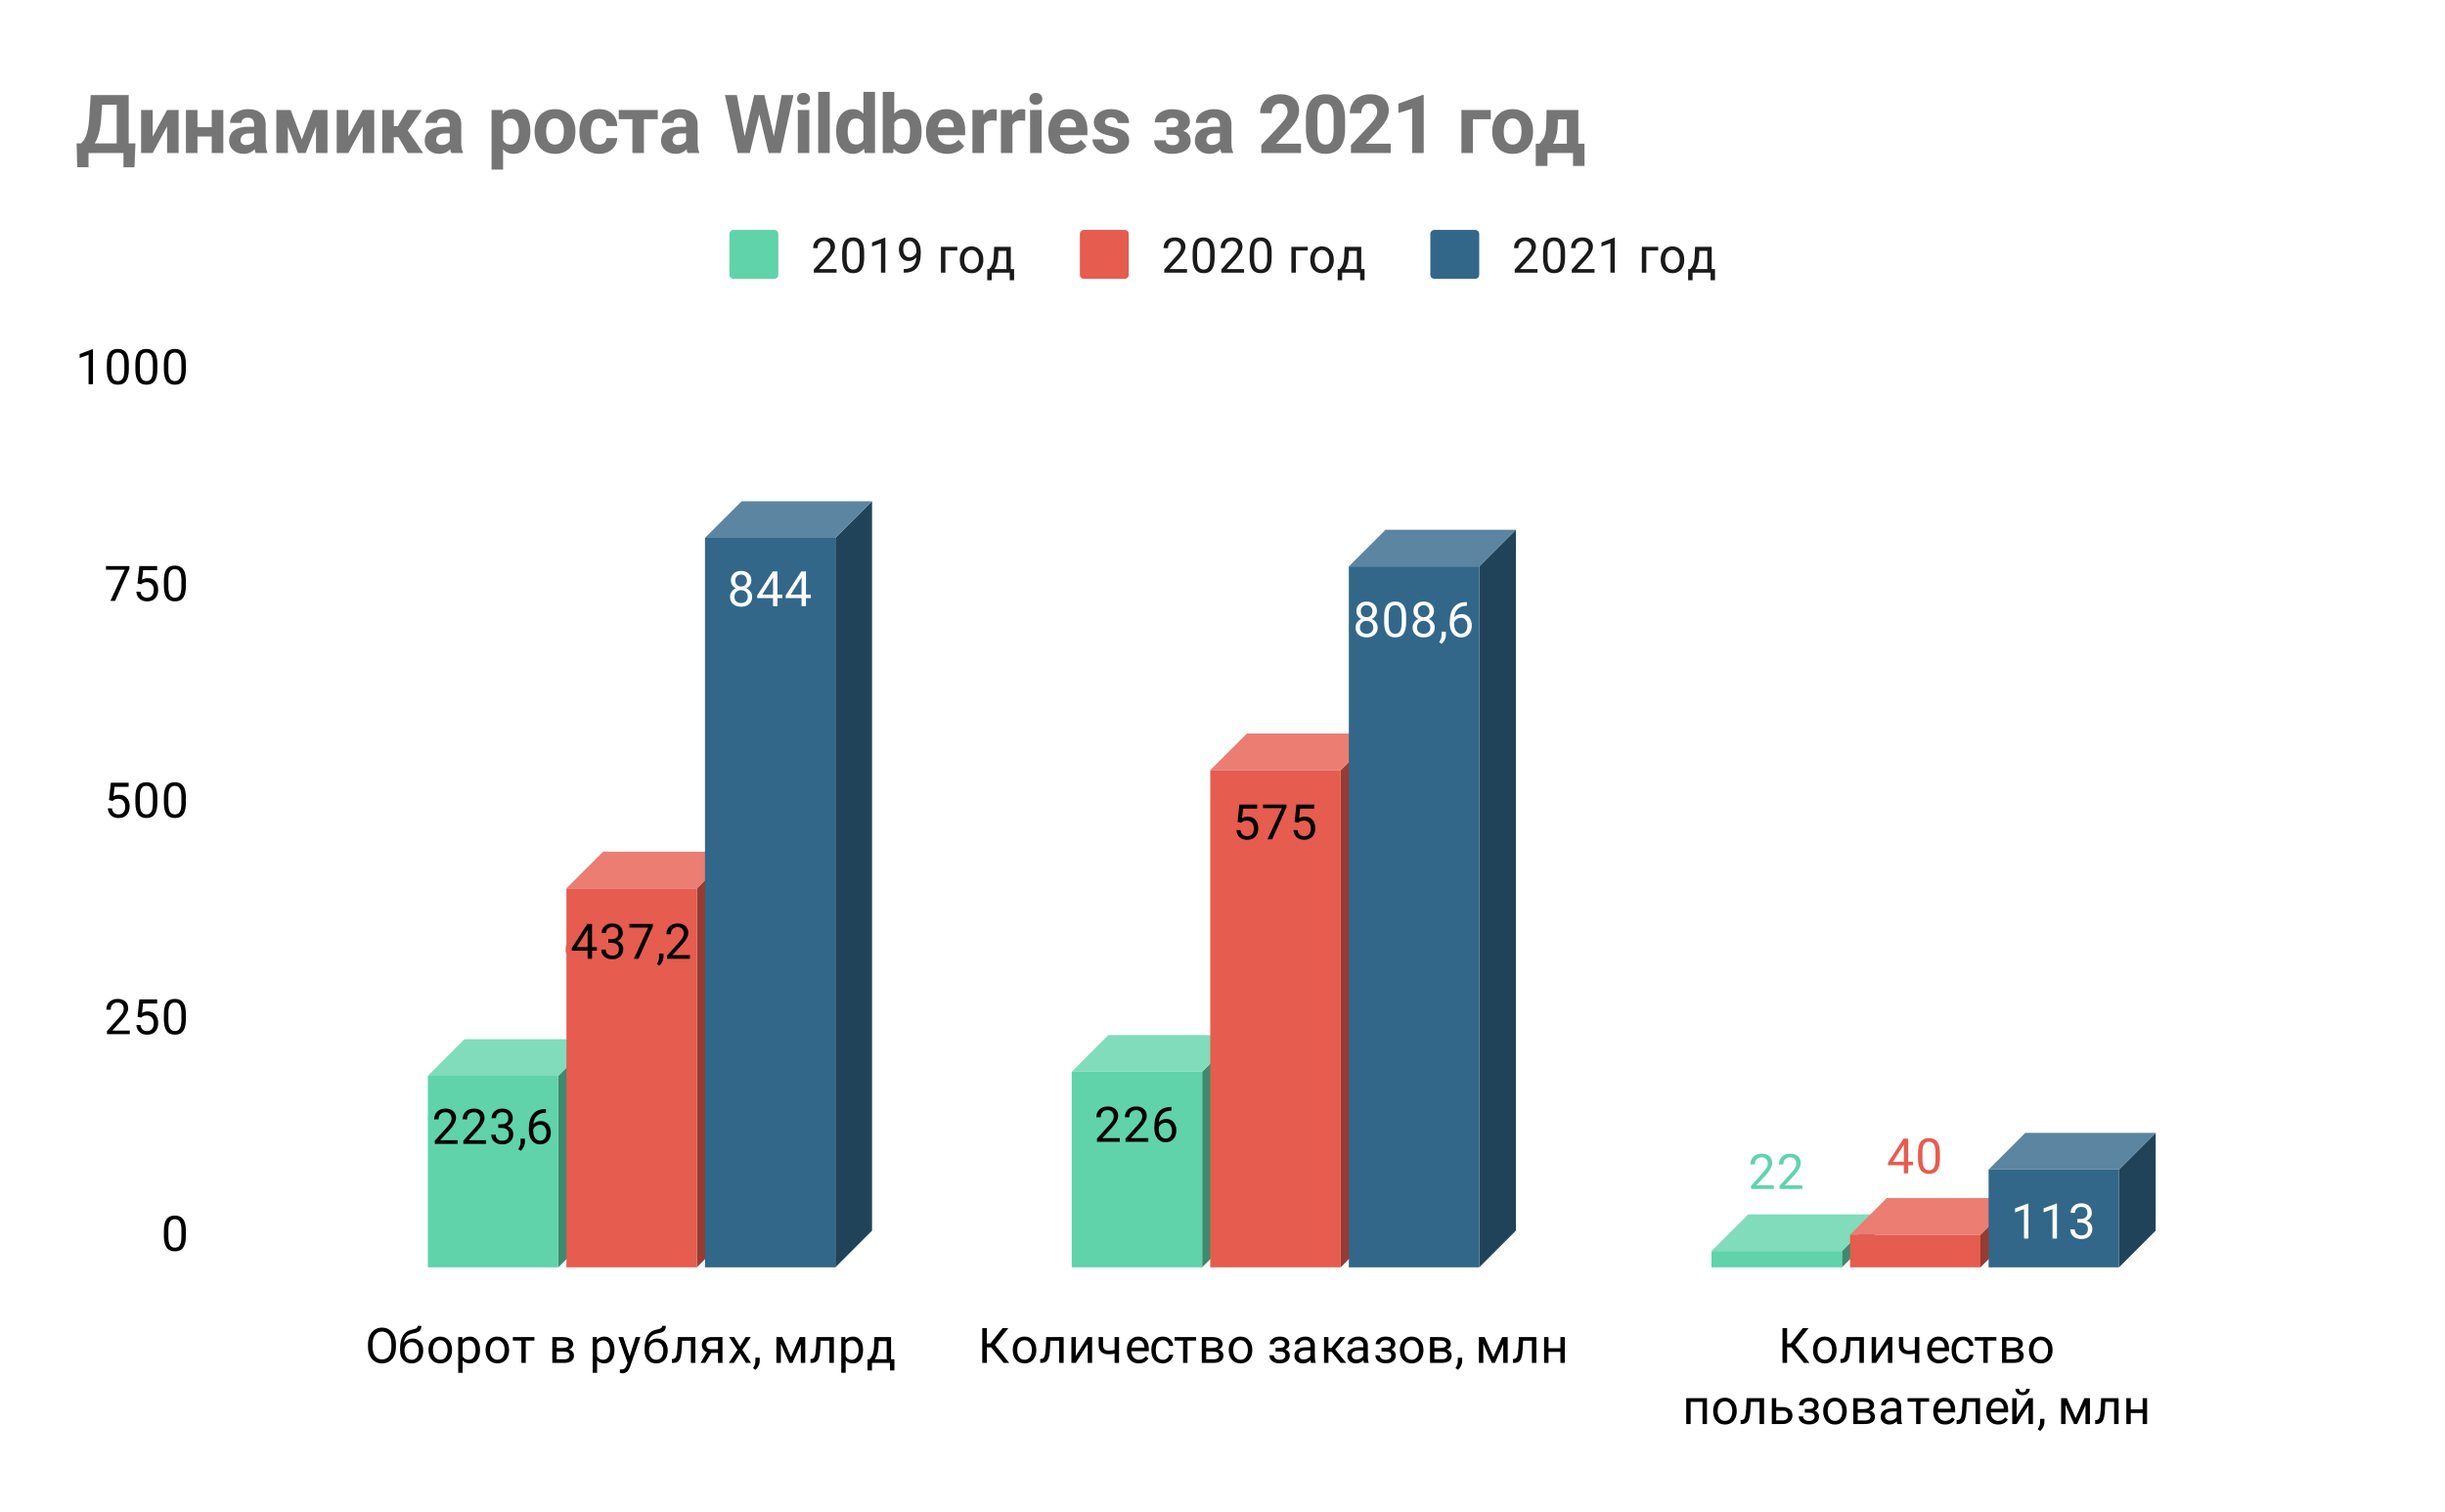 <?xml version="1.0" encoding="UTF-8"?> <svg xmlns:xlink="http://www.w3.org/1999/xlink" xmlns="http://www.w3.org/2000/svg" version="1.1" viewBox="0.0 0.0 600.0 371.0" fill="none" stroke="none" stroke-linecap="square" stroke-miterlimit="10" width="600" height="371"><path fill="#ffffff" d="M0 0L600.0 0L600.0 371.0L0 371.0L0 0Z" fill-rule="nonzero"></path><clipPath id="id_0"><path d="M52.55 89.783L581.45 89.783L581.45 316.45L52.55 316.45L52.55 89.783Z" clip-rule="nonzero"></path></clipPath><path fill="#3e896f" clip-path="url(#id_0)" d="M146.0 255.0L146.0 302.0L137.0 311.0L137.0 264.0Z" fill-rule="nonzero"></path><path fill="#80dcbb" clip-path="url(#id_0)" d="M137.0 264.0L105.0 264.0L114.0 255.0L146.0 255.0Z" fill-rule="nonzero"></path><path stroke="#000000" stroke-width="2.0" stroke-linecap="butt" stroke-opacity="0.0" clip-path="url(#id_0)" d="M137.0 311.0L105.0 311.0L105.0 264.0L137.0 264.0Z" fill-rule="nonzero"></path><path fill="#60d3aa" clip-path="url(#id_0)" d="M137.0 311.0L105.0 311.0L105.0 264.0L137.0 264.0Z" fill-rule="nonzero"></path><path fill="#3e896f" clip-path="url(#id_0)" d="M304.0 254.0L304.0 302.0L295.0 311.0L295.0 263.0Z" fill-rule="nonzero"></path><path fill="#80dcbb" clip-path="url(#id_0)" d="M295.0 263.0L263.0 263.0L272.0 254.0L304.0 254.0Z" fill-rule="nonzero"></path><path stroke="#000000" stroke-width="2.0" stroke-linecap="butt" stroke-opacity="0.0" clip-path="url(#id_0)" d="M295.0 311.0L263.0 311.0L263.0 263.0L295.0 263.0Z" fill-rule="nonzero"></path><path fill="#60d3aa" clip-path="url(#id_0)" d="M295.0 311.0L263.0 311.0L263.0 263.0L295.0 263.0Z" fill-rule="nonzero"></path><path fill="#3e896f" clip-path="url(#id_0)" d="M461.0 298.0L461.0 302.0L452.0 311.0L452.0 307.0Z" fill-rule="nonzero"></path><path fill="#80dcbb" clip-path="url(#id_0)" d="M452.0 307.0L420.0 307.0L429.0 298.0L461.0 298.0Z" fill-rule="nonzero"></path><path stroke="#000000" stroke-width="2.0" stroke-linecap="butt" stroke-opacity="0.0" clip-path="url(#id_0)" d="M452.0 311.0L420.0 311.0L420.0 307.0L452.0 307.0Z" fill-rule="nonzero"></path><path fill="#60d3aa" clip-path="url(#id_0)" d="M452.0 311.0L420.0 311.0L420.0 307.0L452.0 307.0Z" fill-rule="nonzero"></path><path fill="#963c33" clip-path="url(#id_0)" d="M180.0 209.0L180.0 302.0L171.0 311.0L171.0 218.0Z" fill-rule="nonzero"></path><path fill="#eb7d72" clip-path="url(#id_0)" d="M171.0 218.0L139.0 218.0L148.0 209.0L180.0 209.0Z" fill-rule="nonzero"></path><path stroke="#000000" stroke-width="2.0" stroke-linecap="butt" stroke-opacity="0.0" clip-path="url(#id_0)" d="M171.0 311.0L139.0 311.0L139.0 218.0L171.0 218.0Z" fill-rule="nonzero"></path><path fill="#e65c4f" clip-path="url(#id_0)" d="M171.0 311.0L139.0 311.0L139.0 218.0L171.0 218.0Z" fill-rule="nonzero"></path><path fill="#963c33" clip-path="url(#id_0)" d="M338.0 180.0L338.0 302.0L329.0 311.0L329.0 189.0Z" fill-rule="nonzero"></path><path fill="#eb7d72" clip-path="url(#id_0)" d="M329.0 189.0L297.0 189.0L306.0 180.0L338.0 180.0Z" fill-rule="nonzero"></path><path stroke="#000000" stroke-width="2.0" stroke-linecap="butt" stroke-opacity="0.0" clip-path="url(#id_0)" d="M329.0 311.0L297.0 311.0L297.0 189.0L329.0 189.0Z" fill-rule="nonzero"></path><path fill="#e65c4f" clip-path="url(#id_0)" d="M329.0 311.0L297.0 311.0L297.0 189.0L329.0 189.0Z" fill-rule="nonzero"></path><path fill="#963c33" clip-path="url(#id_0)" d="M495.0 294.0L495.0 302.0L486.0 311.0L486.0 303.0Z" fill-rule="nonzero"></path><path fill="#eb7d72" clip-path="url(#id_0)" d="M486.0 303.0L454.0 303.0L463.0 294.0L495.0 294.0Z" fill-rule="nonzero"></path><path stroke="#000000" stroke-width="2.0" stroke-linecap="butt" stroke-opacity="0.0" clip-path="url(#id_0)" d="M486.0 311.0L454.0 311.0L454.0 303.0L486.0 303.0Z" fill-rule="nonzero"></path><path fill="#e65c4f" clip-path="url(#id_0)" d="M486.0 311.0L454.0 311.0L454.0 303.0L486.0 303.0Z" fill-rule="nonzero"></path><path fill="#214359" clip-path="url(#id_0)" d="M214.0 123.0L214.0 302.0L205.0 311.0L205.0 132.0Z" fill-rule="nonzero"></path><path fill="#5b85a1" clip-path="url(#id_0)" d="M205.0 132.0L173.0 132.0L182.0 123.0L214.0 123.0Z" fill-rule="nonzero"></path><path stroke="#000000" stroke-width="2.0" stroke-linecap="butt" stroke-opacity="0.0" clip-path="url(#id_0)" d="M205.0 311.0L173.0 311.0L173.0 132.0L205.0 132.0Z" fill-rule="nonzero"></path><path fill="#326789" clip-path="url(#id_0)" d="M205.0 311.0L173.0 311.0L173.0 132.0L205.0 132.0Z" fill-rule="nonzero"></path><path fill="#214359" clip-path="url(#id_0)" d="M372.0 130.0L372.0 302.0L363.0 311.0L363.0 139.0Z" fill-rule="nonzero"></path><path fill="#5b85a1" clip-path="url(#id_0)" d="M363.0 139.0L331.0 139.0L340.0 130.0L372.0 130.0Z" fill-rule="nonzero"></path><path stroke="#000000" stroke-width="2.0" stroke-linecap="butt" stroke-opacity="0.0" clip-path="url(#id_0)" d="M363.0 311.0L331.0 311.0L331.0 139.0L363.0 139.0Z" fill-rule="nonzero"></path><path fill="#326789" clip-path="url(#id_0)" d="M363.0 311.0L331.0 311.0L331.0 139.0L363.0 139.0Z" fill-rule="nonzero"></path><path fill="#214359" clip-path="url(#id_0)" d="M529.0 278.0L529.0 302.0L520.0 311.0L520.0 287.0Z" fill-rule="nonzero"></path><path fill="#5b85a1" clip-path="url(#id_0)" d="M520.0 287.0L488.0 287.0L497.0 278.0L529.0 278.0Z" fill-rule="nonzero"></path><path stroke="#000000" stroke-width="2.0" stroke-linecap="butt" stroke-opacity="0.0" clip-path="url(#id_0)" d="M520.0 311.0L488.0 311.0L488.0 287.0L520.0 287.0Z" fill-rule="nonzero"></path><path fill="#326789" clip-path="url(#id_0)" d="M520.0 311.0L488.0 311.0L488.0 287.0L520.0 287.0Z" fill-rule="nonzero"></path><path stroke="#60d3aa" stroke-width="3.0" stroke-linejoin="round" stroke-linecap="round" d="M112.297 280.698L106.703 280.698L106.703 279.916L109.656 276.635Q110.312 275.885 110.562 275.432Q110.812 274.963 110.812 274.463Q110.812 273.791 110.406 273.37Q110.016 272.932 109.328 272.932Q108.531 272.932 108.078 273.401Q107.625 273.854 107.625 274.682L106.547 274.682Q106.547 273.495 107.297 272.776Q108.062 272.041 109.328 272.041Q110.531 272.041 111.219 272.666Q111.906 273.291 111.906 274.338Q111.906 275.588 110.297 277.338L108.016 279.807L112.297 279.807L112.297 280.698ZM119.297 280.698L113.703 280.698L113.703 279.916L116.656 276.635Q117.312 275.885 117.562 275.432Q117.812 274.963 117.812 274.463Q117.812 273.791 117.406 273.37Q117.016 272.932 116.328 272.932Q115.531 272.932 115.078 273.401Q114.625 273.854 114.625 274.682L113.547 274.682Q113.547 273.495 114.297 272.776Q115.062 272.041 116.328 272.041Q117.531 272.041 118.219 272.666Q118.906 273.291 118.906 274.338Q118.906 275.588 117.297 277.338L115.016 279.807L119.297 279.807L119.297 280.698ZM122.281 275.901L123.094 275.901Q123.875 275.885 124.312 275.495Q124.75 275.104 124.75 274.432Q124.75 272.932 123.25 272.932Q122.547 272.932 122.125 273.338Q121.719 273.745 121.719 274.401L120.625 274.401Q120.625 273.385 121.359 272.713Q122.109 272.041 123.25 272.041Q124.453 272.041 125.141 272.682Q125.828 273.323 125.828 274.463Q125.828 275.026 125.469 275.541Q125.109 276.057 124.484 276.323Q125.188 276.541 125.562 277.057Q125.953 277.573 125.953 278.323Q125.953 279.463 125.203 280.151Q124.453 280.823 123.25 280.823Q122.062 280.823 121.297 280.166Q120.547 279.51 120.547 278.448L121.641 278.448Q121.641 279.12 122.078 279.526Q122.516 279.932 123.266 279.932Q124.047 279.932 124.453 279.526Q124.875 279.104 124.875 278.338Q124.875 277.604 124.422 277.213Q123.969 276.807 123.094 276.791L122.281 276.791L122.281 275.901ZM127.781 282.401L127.172 281.979Q127.719 281.213 127.75 280.385L127.75 279.416L128.812 279.416L128.812 280.26Q128.812 280.854 128.516 281.448Q128.219 282.041 127.781 282.401ZM133.969 272.166L133.969 273.073L133.766 273.073Q132.5 273.104 131.75 273.838Q131.0 274.557 130.875 275.87Q131.562 275.104 132.719 275.104Q133.828 275.104 134.5 275.885Q135.172 276.666 135.172 277.916Q135.172 279.229 134.453 280.026Q133.734 280.823 132.516 280.823Q131.297 280.823 130.531 279.885Q129.781 278.932 129.781 277.448L129.781 277.041Q129.781 274.682 130.781 273.432Q131.781 272.182 133.766 272.166L133.969 272.166ZM132.547 276.01Q131.984 276.01 131.516 276.338Q131.047 276.666 130.859 277.182L130.859 277.573Q130.859 278.635 131.328 279.276Q131.812 279.916 132.516 279.916Q133.25 279.916 133.672 279.385Q134.094 278.838 134.094 277.963Q134.094 277.088 133.672 276.557Q133.25 276.01 132.547 276.01Z" fill-rule="nonzero"></path><path fill="#000000" d="M112.297 280.698L106.703 280.698L106.703 279.916L109.656 276.635Q110.312 275.885 110.562 275.432Q110.812 274.963 110.812 274.463Q110.812 273.791 110.406 273.37Q110.016 272.932 109.328 272.932Q108.531 272.932 108.078 273.401Q107.625 273.854 107.625 274.682L106.547 274.682Q106.547 273.495 107.297 272.776Q108.062 272.041 109.328 272.041Q110.531 272.041 111.219 272.666Q111.906 273.291 111.906 274.338Q111.906 275.588 110.297 277.338L108.016 279.807L112.297 279.807L112.297 280.698ZM119.297 280.698L113.703 280.698L113.703 279.916L116.656 276.635Q117.312 275.885 117.562 275.432Q117.812 274.963 117.812 274.463Q117.812 273.791 117.406 273.37Q117.016 272.932 116.328 272.932Q115.531 272.932 115.078 273.401Q114.625 273.854 114.625 274.682L113.547 274.682Q113.547 273.495 114.297 272.776Q115.062 272.041 116.328 272.041Q117.531 272.041 118.219 272.666Q118.906 273.291 118.906 274.338Q118.906 275.588 117.297 277.338L115.016 279.807L119.297 279.807L119.297 280.698ZM122.281 275.901L123.094 275.901Q123.875 275.885 124.312 275.495Q124.75 275.104 124.75 274.432Q124.75 272.932 123.25 272.932Q122.547 272.932 122.125 273.338Q121.719 273.745 121.719 274.401L120.625 274.401Q120.625 273.385 121.359 272.713Q122.109 272.041 123.25 272.041Q124.453 272.041 125.141 272.682Q125.828 273.323 125.828 274.463Q125.828 275.026 125.469 275.541Q125.109 276.057 124.484 276.323Q125.188 276.541 125.562 277.057Q125.953 277.573 125.953 278.323Q125.953 279.463 125.203 280.151Q124.453 280.823 123.25 280.823Q122.062 280.823 121.297 280.166Q120.547 279.51 120.547 278.448L121.641 278.448Q121.641 279.12 122.078 279.526Q122.516 279.932 123.266 279.932Q124.047 279.932 124.453 279.526Q124.875 279.104 124.875 278.338Q124.875 277.604 124.422 277.213Q123.969 276.807 123.094 276.791L122.281 276.791L122.281 275.901ZM127.781 282.401L127.172 281.979Q127.719 281.213 127.75 280.385L127.75 279.416L128.812 279.416L128.812 280.26Q128.812 280.854 128.516 281.448Q128.219 282.041 127.781 282.401ZM133.969 272.166L133.969 273.073L133.766 273.073Q132.5 273.104 131.75 273.838Q131.0 274.557 130.875 275.87Q131.562 275.104 132.719 275.104Q133.828 275.104 134.5 275.885Q135.172 276.666 135.172 277.916Q135.172 279.229 134.453 280.026Q133.734 280.823 132.516 280.823Q131.297 280.823 130.531 279.885Q129.781 278.932 129.781 277.448L129.781 277.041Q129.781 274.682 130.781 273.432Q131.781 272.182 133.766 272.166L133.969 272.166ZM132.547 276.01Q131.984 276.01 131.516 276.338Q131.047 276.666 130.859 277.182L130.859 277.573Q130.859 278.635 131.328 279.276Q131.812 279.916 132.516 279.916Q133.25 279.916 133.672 279.385Q134.094 278.838 134.094 277.963Q134.094 277.088 133.672 276.557Q133.25 276.01 132.547 276.01Z" fill-rule="nonzero"></path><path stroke="#60d3aa" stroke-width="3.0" stroke-linejoin="round" stroke-linecap="round" d="M274.797 280.187L269.203 280.187L269.203 279.406L272.156 276.125Q272.812 275.375 273.062 274.922Q273.312 274.453 273.312 273.953Q273.312 273.281 272.906 272.859Q272.516 272.422 271.828 272.422Q271.031 272.422 270.578 272.89Q270.125 273.344 270.125 274.172L269.047 274.172Q269.047 272.984 269.797 272.265Q270.562 271.531 271.828 271.531Q273.031 271.531 273.719 272.156Q274.406 272.781 274.406 273.828Q274.406 275.078 272.797 276.828L270.516 279.297L274.797 279.297L274.797 280.187ZM281.797 280.187L276.203 280.187L276.203 279.406L279.156 276.125Q279.812 275.375 280.062 274.922Q280.312 274.453 280.312 273.953Q280.312 273.281 279.906 272.859Q279.516 272.422 278.828 272.422Q278.031 272.422 277.578 272.89Q277.125 273.344 277.125 274.172L276.047 274.172Q276.047 272.984 276.797 272.265Q277.562 271.531 278.828 271.531Q280.031 271.531 280.719 272.156Q281.406 272.781 281.406 273.828Q281.406 275.078 279.797 276.828L277.516 279.297L281.797 279.297L281.797 280.187ZM287.469 271.656L287.469 272.562L287.266 272.562Q286.0 272.594 285.25 273.328Q284.5 274.047 284.375 275.359Q285.062 274.594 286.219 274.594Q287.328 274.594 288.0 275.375Q288.672 276.156 288.672 277.406Q288.672 278.719 287.953 279.515Q287.234 280.312 286.016 280.312Q284.797 280.312 284.031 279.375Q283.281 278.422 283.281 276.937L283.281 276.531Q283.281 274.172 284.281 272.922Q285.281 271.672 287.266 271.656L287.469 271.656ZM286.047 275.5Q285.484 275.5 285.016 275.828Q284.547 276.156 284.359 276.672L284.359 277.062Q284.359 278.125 284.828 278.765Q285.312 279.406 286.016 279.406Q286.75 279.406 287.172 278.875Q287.594 278.328 287.594 277.453Q287.594 276.578 287.172 276.047Q286.75 275.5 286.047 275.5Z" fill-rule="nonzero"></path><path fill="#000000" d="M274.797 280.187L269.203 280.187L269.203 279.406L272.156 276.125Q272.812 275.375 273.062 274.922Q273.312 274.453 273.312 273.953Q273.312 273.281 272.906 272.859Q272.516 272.422 271.828 272.422Q271.031 272.422 270.578 272.89Q270.125 273.344 270.125 274.172L269.047 274.172Q269.047 272.984 269.797 272.265Q270.562 271.531 271.828 271.531Q273.031 271.531 273.719 272.156Q274.406 272.781 274.406 273.828Q274.406 275.078 272.797 276.828L270.516 279.297L274.797 279.297L274.797 280.187ZM281.797 280.187L276.203 280.187L276.203 279.406L279.156 276.125Q279.812 275.375 280.062 274.922Q280.312 274.453 280.312 273.953Q280.312 273.281 279.906 272.859Q279.516 272.422 278.828 272.422Q278.031 272.422 277.578 272.89Q277.125 273.344 277.125 274.172L276.047 274.172Q276.047 272.984 276.797 272.265Q277.562 271.531 278.828 271.531Q280.031 271.531 280.719 272.156Q281.406 272.781 281.406 273.828Q281.406 275.078 279.797 276.828L277.516 279.297L281.797 279.297L281.797 280.187ZM287.469 271.656L287.469 272.562L287.266 272.562Q286.0 272.594 285.25 273.328Q284.5 274.047 284.375 275.359Q285.062 274.594 286.219 274.594Q287.328 274.594 288.0 275.375Q288.672 276.156 288.672 277.406Q288.672 278.719 287.953 279.515Q287.234 280.312 286.016 280.312Q284.797 280.312 284.031 279.375Q283.281 278.422 283.281 276.937L283.281 276.531Q283.281 274.172 284.281 272.922Q285.281 271.672 287.266 271.656L287.469 271.656ZM286.047 275.5Q285.484 275.5 285.016 275.828Q284.547 276.156 284.359 276.672L284.359 277.062Q284.359 278.125 284.828 278.765Q285.312 279.406 286.016 279.406Q286.75 279.406 287.172 278.875Q287.594 278.328 287.594 277.453Q287.594 276.578 287.172 276.047Q286.75 275.5 286.047 275.5Z" fill-rule="nonzero"></path><path stroke="#ffffff" stroke-width="3.0" stroke-linejoin="round" stroke-linecap="round" d="M435.297 291.771L429.703 291.771L429.703 290.99L432.656 287.709Q433.312 286.959 433.562 286.506Q433.812 286.037 433.812 285.537Q433.812 284.865 433.406 284.443Q433.016 284.006 432.328 284.006Q431.531 284.006 431.078 284.474Q430.625 284.928 430.625 285.756L429.547 285.756Q429.547 284.568 430.297 283.849Q431.062 283.115 432.328 283.115Q433.531 283.115 434.219 283.74Q434.906 284.365 434.906 285.412Q434.906 286.662 433.297 288.412L431.016 290.881L435.297 290.881L435.297 291.771ZM442.297 291.771L436.703 291.771L436.703 290.99L439.656 287.709Q440.312 286.959 440.562 286.506Q440.812 286.037 440.812 285.537Q440.812 284.865 440.406 284.443Q440.016 284.006 439.328 284.006Q438.531 284.006 438.078 284.474Q437.625 284.928 437.625 285.756L436.547 285.756Q436.547 284.568 437.297 283.849Q438.062 283.115 439.328 283.115Q440.531 283.115 441.219 283.74Q441.906 284.365 441.906 285.412Q441.906 286.662 440.297 288.412L438.016 290.881L442.297 290.881L442.297 291.771Z" fill-rule="nonzero"></path><path fill="#60d3aa" d="M435.297 291.771L429.703 291.771L429.703 290.99L432.656 287.709Q433.312 286.959 433.562 286.506Q433.812 286.037 433.812 285.537Q433.812 284.865 433.406 284.443Q433.016 284.006 432.328 284.006Q431.531 284.006 431.078 284.474Q430.625 284.928 430.625 285.756L429.547 285.756Q429.547 284.568 430.297 283.849Q431.062 283.115 432.328 283.115Q433.531 283.115 434.219 283.74Q434.906 284.365 434.906 285.412Q434.906 286.662 433.297 288.412L431.016 290.881L435.297 290.881L435.297 291.771ZM442.297 291.771L436.703 291.771L436.703 290.99L439.656 287.709Q440.312 286.959 440.562 286.506Q440.812 286.037 440.812 285.537Q440.812 284.865 440.406 284.443Q440.016 284.006 439.328 284.006Q438.531 284.006 438.078 284.474Q437.625 284.928 437.625 285.756L436.547 285.756Q436.547 284.568 437.297 283.849Q438.062 283.115 439.328 283.115Q440.531 283.115 441.219 283.74Q441.906 284.365 441.906 285.412Q441.906 286.662 440.297 288.412L438.016 290.881L442.297 290.881L442.297 291.771Z" fill-rule="nonzero"></path><path stroke="#e65c4f" stroke-width="3.0" stroke-linejoin="round" stroke-linecap="round" d="M145.281 232.413L146.469 232.413L146.469 233.288L145.281 233.288L145.281 235.272L144.203 235.272L144.203 233.288L140.312 233.288L140.312 232.647L144.125 226.741L145.281 226.741L145.281 232.413ZM141.547 232.413L144.203 232.413L144.203 228.225L144.062 228.46L141.547 232.413ZM149.281 230.475L150.094 230.475Q150.875 230.46 151.312 230.069Q151.75 229.678 151.75 229.007Q151.75 227.507 150.25 227.507Q149.547 227.507 149.125 227.913Q148.719 228.319 148.719 228.975L147.625 228.975Q147.625 227.96 148.359 227.288Q149.109 226.616 150.25 226.616Q151.453 226.616 152.141 227.257Q152.828 227.897 152.828 229.038Q152.828 229.6 152.469 230.116Q152.109 230.632 151.484 230.897Q152.188 231.116 152.562 231.632Q152.953 232.147 152.953 232.897Q152.953 234.038 152.203 234.725Q151.453 235.397 150.25 235.397Q149.062 235.397 148.297 234.741Q147.547 234.085 147.547 233.022L148.641 233.022Q148.641 233.694 149.078 234.1Q149.516 234.507 150.266 234.507Q151.047 234.507 151.453 234.1Q151.875 233.678 151.875 232.913Q151.875 232.178 151.422 231.788Q150.969 231.382 150.094 231.366L149.281 231.366L149.281 230.475ZM160.219 227.35L156.688 235.272L155.547 235.272L159.062 227.632L154.453 227.632L154.453 226.741L160.219 226.741L160.219 227.35ZM161.781 236.975L161.172 236.553Q161.719 235.788 161.75 234.96L161.75 233.991L162.812 233.991L162.812 234.835Q162.812 235.428 162.516 236.022Q162.219 236.616 161.781 236.975ZM169.297 235.272L163.703 235.272L163.703 234.491L166.656 231.21Q167.312 230.46 167.562 230.007Q167.812 229.538 167.812 229.038Q167.812 228.366 167.406 227.944Q167.016 227.507 166.328 227.507Q165.531 227.507 165.078 227.975Q164.625 228.428 164.625 229.257L163.547 229.257Q163.547 228.069 164.297 227.35Q165.062 226.616 166.328 226.616Q167.531 226.616 168.219 227.241Q168.906 227.866 168.906 228.913Q168.906 230.163 167.297 231.913L165.016 234.382L169.297 234.382L169.297 235.272Z" fill-rule="nonzero"></path><path fill="#000000" d="M145.281 232.413L146.469 232.413L146.469 233.288L145.281 233.288L145.281 235.272L144.203 235.272L144.203 233.288L140.312 233.288L140.312 232.647L144.125 226.741L145.281 226.741L145.281 232.413ZM141.547 232.413L144.203 232.413L144.203 228.225L144.062 228.46L141.547 232.413ZM149.281 230.475L150.094 230.475Q150.875 230.46 151.312 230.069Q151.75 229.678 151.75 229.007Q151.75 227.507 150.25 227.507Q149.547 227.507 149.125 227.913Q148.719 228.319 148.719 228.975L147.625 228.975Q147.625 227.96 148.359 227.288Q149.109 226.616 150.25 226.616Q151.453 226.616 152.141 227.257Q152.828 227.897 152.828 229.038Q152.828 229.6 152.469 230.116Q152.109 230.632 151.484 230.897Q152.188 231.116 152.562 231.632Q152.953 232.147 152.953 232.897Q152.953 234.038 152.203 234.725Q151.453 235.397 150.25 235.397Q149.062 235.397 148.297 234.741Q147.547 234.085 147.547 233.022L148.641 233.022Q148.641 233.694 149.078 234.1Q149.516 234.507 150.266 234.507Q151.047 234.507 151.453 234.1Q151.875 233.678 151.875 232.913Q151.875 232.178 151.422 231.788Q150.969 231.382 150.094 231.366L149.281 231.366L149.281 230.475ZM160.219 227.35L156.688 235.272L155.547 235.272L159.062 227.632L154.453 227.632L154.453 226.741L160.219 226.741L160.219 227.35ZM161.781 236.975L161.172 236.553Q161.719 235.788 161.75 234.96L161.75 233.991L162.812 233.991L162.812 234.835Q162.812 235.428 162.516 236.022Q162.219 236.616 161.781 236.975ZM169.297 235.272L163.703 235.272L163.703 234.491L166.656 231.21Q167.312 230.46 167.562 230.007Q167.812 229.538 167.812 229.038Q167.812 228.366 167.406 227.944Q167.016 227.507 166.328 227.507Q165.531 227.507 165.078 227.975Q164.625 228.428 164.625 229.257L163.547 229.257Q163.547 228.069 164.297 227.35Q165.062 226.616 166.328 226.616Q167.531 226.616 168.219 227.241Q168.906 227.866 168.906 228.913Q168.906 230.163 167.297 231.913L165.016 234.382L169.297 234.382L169.297 235.272Z" fill-rule="nonzero"></path><path stroke="#e65c4f" stroke-width="3.0" stroke-linejoin="round" stroke-linecap="round" d="M303.703 201.685L304.141 197.435L308.516 197.435L308.516 198.435L305.062 198.435L304.797 200.764Q305.438 200.389 306.234 200.389Q307.391 200.389 308.078 201.17Q308.766 201.935 308.766 203.248Q308.766 204.56 308.047 205.326Q307.344 206.092 306.062 206.092Q304.938 206.092 304.219 205.467Q303.5 204.826 303.406 203.717L304.422 203.717Q304.531 204.451 304.953 204.826Q305.375 205.201 306.062 205.201Q306.812 205.201 307.25 204.685Q307.688 204.17 307.688 203.264Q307.688 202.404 307.219 201.889Q306.75 201.373 305.969 201.373Q305.266 201.373 304.859 201.67L304.578 201.904L303.703 201.685ZM315.719 198.045L312.188 205.967L311.047 205.967L314.562 198.326L309.953 198.326L309.953 197.435L315.719 197.435L315.719 198.045ZM317.703 201.685L318.141 197.435L322.516 197.435L322.516 198.435L319.062 198.435L318.797 200.764Q319.438 200.389 320.234 200.389Q321.391 200.389 322.078 201.17Q322.766 201.935 322.766 203.248Q322.766 204.56 322.047 205.326Q321.344 206.092 320.062 206.092Q318.938 206.092 318.219 205.467Q317.5 204.826 317.406 203.717L318.422 203.717Q318.531 204.451 318.953 204.826Q319.375 205.201 320.062 205.201Q320.812 205.201 321.25 204.685Q321.688 204.17 321.688 203.264Q321.688 202.404 321.219 201.889Q320.75 201.373 319.969 201.373Q319.266 201.373 318.859 201.67L318.578 201.904L317.703 201.685Z" fill-rule="nonzero"></path><path fill="#000000" d="M303.703 201.685L304.141 197.435L308.516 197.435L308.516 198.435L305.062 198.435L304.797 200.764Q305.438 200.389 306.234 200.389Q307.391 200.389 308.078 201.17Q308.766 201.935 308.766 203.248Q308.766 204.56 308.047 205.326Q307.344 206.092 306.062 206.092Q304.938 206.092 304.219 205.467Q303.5 204.826 303.406 203.717L304.422 203.717Q304.531 204.451 304.953 204.826Q305.375 205.201 306.062 205.201Q306.812 205.201 307.25 204.685Q307.688 204.17 307.688 203.264Q307.688 202.404 307.219 201.889Q306.75 201.373 305.969 201.373Q305.266 201.373 304.859 201.67L304.578 201.904L303.703 201.685ZM315.719 198.045L312.188 205.967L311.047 205.967L314.562 198.326L309.953 198.326L309.953 197.435L315.719 197.435L315.719 198.045ZM317.703 201.685L318.141 197.435L322.516 197.435L322.516 198.435L319.062 198.435L318.797 200.764Q319.438 200.389 320.234 200.389Q321.391 200.389 322.078 201.17Q322.766 201.935 322.766 203.248Q322.766 204.56 322.047 205.326Q321.344 206.092 320.062 206.092Q318.938 206.092 318.219 205.467Q317.5 204.826 317.406 203.717L318.422 203.717Q318.531 204.451 318.953 204.826Q319.375 205.201 320.062 205.201Q320.812 205.201 321.25 204.685Q321.688 204.17 321.688 203.264Q321.688 202.404 321.219 201.889Q320.75 201.373 319.969 201.373Q319.266 201.373 318.859 201.67L318.578 201.904L317.703 201.685Z" fill-rule="nonzero"></path><path stroke="#ffffff" stroke-width="3.0" stroke-linejoin="round" stroke-linecap="round" d="M468.281 285.084L469.469 285.084L469.469 285.959L468.281 285.959L468.281 287.943L467.203 287.943L467.203 285.959L463.312 285.959L463.312 285.318L467.125 279.412L468.281 279.412L468.281 285.084ZM464.547 285.084L467.203 285.084L467.203 280.896L467.062 281.131L464.547 285.084ZM476.062 284.303Q476.062 286.209 475.406 287.146Q474.766 288.068 473.375 288.068Q472.016 288.068 471.359 287.162Q470.703 286.256 470.672 284.443L470.672 283.006Q470.672 281.115 471.312 280.209Q471.969 279.287 473.359 279.287Q474.734 279.287 475.391 280.178Q476.047 281.053 476.062 282.896L476.062 284.303ZM474.969 282.818Q474.969 281.443 474.578 280.818Q474.203 280.178 473.359 280.178Q472.531 280.178 472.141 280.818Q471.766 281.443 471.766 282.74L471.766 284.475Q471.766 285.85 472.156 286.521Q472.562 287.178 473.375 287.178Q474.172 287.178 474.562 286.553Q474.953 285.928 474.969 284.6L474.969 282.818Z" fill-rule="nonzero"></path><path fill="#e65c4f" d="M468.281 285.084L469.469 285.084L469.469 285.959L468.281 285.959L468.281 287.943L467.203 287.943L467.203 285.959L463.312 285.959L463.312 285.318L467.125 279.412L468.281 279.412L468.281 285.084ZM464.547 285.084L467.203 285.084L467.203 280.896L467.062 281.131L464.547 285.084ZM476.062 284.303Q476.062 286.209 475.406 287.146Q474.766 288.068 473.375 288.068Q472.016 288.068 471.359 287.162Q470.703 286.256 470.672 284.443L470.672 283.006Q470.672 281.115 471.312 280.209Q471.969 279.287 473.359 279.287Q474.734 279.287 475.391 280.178Q476.047 281.053 476.062 282.896L476.062 284.303ZM474.969 282.818Q474.969 281.443 474.578 280.818Q474.203 280.178 473.359 280.178Q472.531 280.178 472.141 280.818Q471.766 281.443 471.766 282.74L471.766 284.475Q471.766 285.85 472.156 286.521Q472.562 287.178 473.375 287.178Q474.172 287.178 474.562 286.553Q474.953 285.928 474.969 284.6L474.969 282.818Z" fill-rule="nonzero"></path><path stroke="#326789" stroke-width="3.0" stroke-linejoin="round" stroke-linecap="round" d="M184.391 142.447Q184.391 143.087 184.047 143.587Q183.703 144.087 183.141 144.369Q183.797 144.65 184.188 145.212Q184.578 145.759 184.578 146.462Q184.578 147.556 183.828 148.228Q183.094 148.884 181.875 148.884Q180.641 148.884 179.891 148.228Q179.156 147.556 179.156 146.462Q179.156 145.759 179.531 145.212Q179.906 144.65 180.578 144.369Q180.016 144.087 179.688 143.587Q179.359 143.087 179.359 142.447Q179.359 141.369 180.047 140.744Q180.734 140.103 181.875 140.103Q183.0 140.103 183.688 140.744Q184.391 141.369 184.391 142.447ZM183.5 146.431Q183.5 145.712 183.047 145.275Q182.594 144.822 181.859 144.822Q181.125 144.822 180.672 145.275Q180.234 145.712 180.234 146.447Q180.234 147.166 180.672 147.587Q181.109 147.994 181.875 147.994Q182.625 147.994 183.062 147.572Q183.5 147.15 183.5 146.431ZM181.875 140.994Q181.234 140.994 180.828 141.4Q180.438 141.791 180.438 142.478Q180.438 143.119 180.828 143.525Q181.219 143.931 181.859 143.931Q182.516 143.931 182.906 143.525Q183.297 143.119 183.297 142.478Q183.297 141.822 182.891 141.416Q182.484 140.994 181.875 140.994ZM190.781 145.9L191.969 145.9L191.969 146.775L190.781 146.775L190.781 148.759L189.703 148.759L189.703 146.775L185.812 146.775L185.812 146.134L189.625 140.228L190.781 140.228L190.781 145.9ZM187.047 145.9L189.703 145.9L189.703 141.712L189.562 141.947L187.047 145.9ZM197.781 145.9L198.969 145.9L198.969 146.775L197.781 146.775L197.781 148.759L196.703 148.759L196.703 146.775L192.812 146.775L192.812 146.134L196.625 140.228L197.781 140.228L197.781 145.9ZM194.047 145.9L196.703 145.9L196.703 141.712L196.562 141.947L194.047 145.9Z" fill-rule="nonzero"></path><path fill="#ffffff" d="M184.391 142.447Q184.391 143.087 184.047 143.587Q183.703 144.087 183.141 144.369Q183.797 144.65 184.188 145.212Q184.578 145.759 184.578 146.462Q184.578 147.556 183.828 148.228Q183.094 148.884 181.875 148.884Q180.641 148.884 179.891 148.228Q179.156 147.556 179.156 146.462Q179.156 145.759 179.531 145.212Q179.906 144.65 180.578 144.369Q180.016 144.087 179.688 143.587Q179.359 143.087 179.359 142.447Q179.359 141.369 180.047 140.744Q180.734 140.103 181.875 140.103Q183.0 140.103 183.688 140.744Q184.391 141.369 184.391 142.447ZM183.5 146.431Q183.5 145.712 183.047 145.275Q182.594 144.822 181.859 144.822Q181.125 144.822 180.672 145.275Q180.234 145.712 180.234 146.447Q180.234 147.166 180.672 147.587Q181.109 147.994 181.875 147.994Q182.625 147.994 183.062 147.572Q183.5 147.15 183.5 146.431ZM181.875 140.994Q181.234 140.994 180.828 141.4Q180.438 141.791 180.438 142.478Q180.438 143.119 180.828 143.525Q181.219 143.931 181.859 143.931Q182.516 143.931 182.906 143.525Q183.297 143.119 183.297 142.478Q183.297 141.822 182.891 141.416Q182.484 140.994 181.875 140.994ZM190.781 145.9L191.969 145.9L191.969 146.775L190.781 146.775L190.781 148.759L189.703 148.759L189.703 146.775L185.812 146.775L185.812 146.134L189.625 140.228L190.781 140.228L190.781 145.9ZM187.047 145.9L189.703 145.9L189.703 141.712L189.562 141.947L187.047 145.9ZM197.781 145.9L198.969 145.9L198.969 146.775L197.781 146.775L197.781 148.759L196.703 148.759L196.703 146.775L192.812 146.775L192.812 146.134L196.625 140.228L197.781 140.228L197.781 145.9ZM194.047 145.9L196.703 145.9L196.703 141.712L196.562 141.947L194.047 145.9Z" fill-rule="nonzero"></path><path stroke="#326789" stroke-width="3.0" stroke-linejoin="round" stroke-linecap="round" d="M337.891 149.975Q337.891 150.616 337.547 151.116Q337.203 151.616 336.641 151.897Q337.297 152.178 337.688 152.741Q338.078 153.288 338.078 153.991Q338.078 155.085 337.328 155.756Q336.594 156.413 335.375 156.413Q334.141 156.413 333.391 155.756Q332.656 155.085 332.656 153.991Q332.656 153.288 333.031 152.741Q333.406 152.178 334.078 151.897Q333.516 151.616 333.188 151.116Q332.859 150.616 332.859 149.975Q332.859 148.897 333.547 148.272Q334.234 147.631 335.375 147.631Q336.5 147.631 337.188 148.272Q337.891 148.897 337.891 149.975ZM337.0 153.96Q337.0 153.241 336.547 152.803Q336.094 152.35 335.359 152.35Q334.625 152.35 334.172 152.803Q333.734 153.241 333.734 153.975Q333.734 154.694 334.172 155.116Q334.609 155.522 335.375 155.522Q336.125 155.522 336.562 155.1Q337.0 154.678 337.0 153.96ZM335.375 148.522Q334.734 148.522 334.328 148.928Q333.938 149.319 333.938 150.006Q333.938 150.647 334.328 151.053Q334.719 151.46 335.359 151.46Q336.016 151.46 336.406 151.053Q336.797 150.647 336.797 150.006Q336.797 149.35 336.391 148.944Q335.984 148.522 335.375 148.522ZM345.062 152.647Q345.062 154.553 344.406 155.491Q343.766 156.413 342.375 156.413Q341.016 156.413 340.359 155.506Q339.703 154.6 339.672 152.788L339.672 151.35Q339.672 149.46 340.312 148.553Q340.969 147.631 342.359 147.631Q343.734 147.631 344.391 148.522Q345.047 149.397 345.062 151.241L345.062 152.647ZM343.969 151.163Q343.969 149.788 343.578 149.163Q343.203 148.522 342.359 148.522Q341.531 148.522 341.141 149.163Q340.766 149.788 340.766 151.085L340.766 152.819Q340.766 154.194 341.156 154.866Q341.562 155.522 342.375 155.522Q343.172 155.522 343.562 154.897Q343.953 154.272 343.969 152.944L343.969 151.163ZM351.891 149.975Q351.891 150.616 351.547 151.116Q351.203 151.616 350.641 151.897Q351.297 152.178 351.688 152.741Q352.078 153.288 352.078 153.991Q352.078 155.085 351.328 155.756Q350.594 156.413 349.375 156.413Q348.141 156.413 347.391 155.756Q346.656 155.085 346.656 153.991Q346.656 153.288 347.031 152.741Q347.406 152.178 348.078 151.897Q347.516 151.616 347.188 151.116Q346.859 150.616 346.859 149.975Q346.859 148.897 347.547 148.272Q348.234 147.631 349.375 147.631Q350.5 147.631 351.188 148.272Q351.891 148.897 351.891 149.975ZM351.0 153.96Q351.0 153.241 350.547 152.803Q350.094 152.35 349.359 152.35Q348.625 152.35 348.172 152.803Q347.734 153.241 347.734 153.975Q347.734 154.694 348.172 155.116Q348.609 155.522 349.375 155.522Q350.125 155.522 350.562 155.1Q351.0 154.678 351.0 153.96ZM349.375 148.522Q348.734 148.522 348.328 148.928Q347.938 149.319 347.938 150.006Q347.938 150.647 348.328 151.053Q348.719 151.46 349.359 151.46Q350.016 151.46 350.406 151.053Q350.797 150.647 350.797 150.006Q350.797 149.35 350.391 148.944Q349.984 148.522 349.375 148.522ZM353.781 157.991L353.172 157.569Q353.719 156.803 353.75 155.975L353.75 155.006L354.812 155.006L354.812 155.85Q354.812 156.444 354.516 157.038Q354.219 157.631 353.781 157.991ZM359.969 147.756L359.969 148.663L359.766 148.663Q358.5 148.694 357.75 149.428Q357.0 150.147 356.875 151.46Q357.562 150.694 358.719 150.694Q359.828 150.694 360.5 151.475Q361.172 152.256 361.172 153.506Q361.172 154.819 360.453 155.616Q359.734 156.413 358.516 156.413Q357.297 156.413 356.531 155.475Q355.781 154.522 355.781 153.038L355.781 152.631Q355.781 150.272 356.781 149.022Q357.781 147.772 359.766 147.756L359.969 147.756ZM358.547 151.6Q357.984 151.6 357.516 151.928Q357.047 152.256 356.859 152.772L356.859 153.163Q356.859 154.225 357.328 154.866Q357.812 155.506 358.516 155.506Q359.25 155.506 359.672 154.975Q360.094 154.428 360.094 153.553Q360.094 152.678 359.672 152.147Q359.25 151.6 358.547 151.6Z" fill-rule="nonzero"></path><path fill="#ffffff" d="M337.891 149.975Q337.891 150.616 337.547 151.116Q337.203 151.616 336.641 151.897Q337.297 152.178 337.688 152.741Q338.078 153.288 338.078 153.991Q338.078 155.085 337.328 155.756Q336.594 156.413 335.375 156.413Q334.141 156.413 333.391 155.756Q332.656 155.085 332.656 153.991Q332.656 153.288 333.031 152.741Q333.406 152.178 334.078 151.897Q333.516 151.616 333.188 151.116Q332.859 150.616 332.859 149.975Q332.859 148.897 333.547 148.272Q334.234 147.631 335.375 147.631Q336.5 147.631 337.188 148.272Q337.891 148.897 337.891 149.975ZM337.0 153.96Q337.0 153.241 336.547 152.803Q336.094 152.35 335.359 152.35Q334.625 152.35 334.172 152.803Q333.734 153.241 333.734 153.975Q333.734 154.694 334.172 155.116Q334.609 155.522 335.375 155.522Q336.125 155.522 336.562 155.1Q337.0 154.678 337.0 153.96ZM335.375 148.522Q334.734 148.522 334.328 148.928Q333.938 149.319 333.938 150.006Q333.938 150.647 334.328 151.053Q334.719 151.46 335.359 151.46Q336.016 151.46 336.406 151.053Q336.797 150.647 336.797 150.006Q336.797 149.35 336.391 148.944Q335.984 148.522 335.375 148.522ZM345.062 152.647Q345.062 154.553 344.406 155.491Q343.766 156.413 342.375 156.413Q341.016 156.413 340.359 155.506Q339.703 154.6 339.672 152.788L339.672 151.35Q339.672 149.46 340.312 148.553Q340.969 147.631 342.359 147.631Q343.734 147.631 344.391 148.522Q345.047 149.397 345.062 151.241L345.062 152.647ZM343.969 151.163Q343.969 149.788 343.578 149.163Q343.203 148.522 342.359 148.522Q341.531 148.522 341.141 149.163Q340.766 149.788 340.766 151.085L340.766 152.819Q340.766 154.194 341.156 154.866Q341.562 155.522 342.375 155.522Q343.172 155.522 343.562 154.897Q343.953 154.272 343.969 152.944L343.969 151.163ZM351.891 149.975Q351.891 150.616 351.547 151.116Q351.203 151.616 350.641 151.897Q351.297 152.178 351.688 152.741Q352.078 153.288 352.078 153.991Q352.078 155.085 351.328 155.756Q350.594 156.413 349.375 156.413Q348.141 156.413 347.391 155.756Q346.656 155.085 346.656 153.991Q346.656 153.288 347.031 152.741Q347.406 152.178 348.078 151.897Q347.516 151.616 347.188 151.116Q346.859 150.616 346.859 149.975Q346.859 148.897 347.547 148.272Q348.234 147.631 349.375 147.631Q350.5 147.631 351.188 148.272Q351.891 148.897 351.891 149.975ZM351.0 153.96Q351.0 153.241 350.547 152.803Q350.094 152.35 349.359 152.35Q348.625 152.35 348.172 152.803Q347.734 153.241 347.734 153.975Q347.734 154.694 348.172 155.116Q348.609 155.522 349.375 155.522Q350.125 155.522 350.562 155.1Q351.0 154.678 351.0 153.96ZM349.375 148.522Q348.734 148.522 348.328 148.928Q347.938 149.319 347.938 150.006Q347.938 150.647 348.328 151.053Q348.719 151.46 349.359 151.46Q350.016 151.46 350.406 151.053Q350.797 150.647 350.797 150.006Q350.797 149.35 350.391 148.944Q349.984 148.522 349.375 148.522ZM353.781 157.991L353.172 157.569Q353.719 156.803 353.75 155.975L353.75 155.006L354.812 155.006L354.812 155.85Q354.812 156.444 354.516 157.038Q354.219 157.631 353.781 157.991ZM359.969 147.756L359.969 148.663L359.766 148.663Q358.5 148.694 357.75 149.428Q357.0 150.147 356.875 151.46Q357.562 150.694 358.719 150.694Q359.828 150.694 360.5 151.475Q361.172 152.256 361.172 153.506Q361.172 154.819 360.453 155.616Q359.734 156.413 358.516 156.413Q357.297 156.413 356.531 155.475Q355.781 154.522 355.781 153.038L355.781 152.631Q355.781 150.272 356.781 149.022Q357.781 147.772 359.766 147.756L359.969 147.756ZM358.547 151.6Q357.984 151.6 357.516 151.928Q357.047 152.256 356.859 152.772L356.859 153.163Q356.859 154.225 357.328 154.866Q357.812 155.506 358.516 155.506Q359.25 155.506 359.672 154.975Q360.094 154.428 360.094 153.553Q360.094 152.678 359.672 152.147Q359.25 151.6 358.547 151.6Z" fill-rule="nonzero"></path><path stroke="#326789" stroke-width="3.0" stroke-linejoin="round" stroke-linecap="round" d="M497.766 303.934L496.688 303.934L496.688 296.716L494.5 297.512L494.5 296.528L497.609 295.356L497.766 295.356L497.766 303.934ZM504.766 303.934L503.688 303.934L503.688 296.716L501.5 297.512L501.5 296.528L504.609 295.356L504.766 295.356L504.766 303.934ZM509.781 299.137L510.594 299.137Q511.375 299.122 511.812 298.731Q512.25 298.341 512.25 297.669Q512.25 296.169 510.75 296.169Q510.047 296.169 509.625 296.575Q509.219 296.981 509.219 297.637L508.125 297.637Q508.125 296.622 508.859 295.95Q509.609 295.278 510.75 295.278Q511.953 295.278 512.641 295.919Q513.328 296.559 513.328 297.7Q513.328 298.262 512.969 298.778Q512.609 299.294 511.984 299.559Q512.688 299.778 513.062 300.294Q513.453 300.809 513.453 301.559Q513.453 302.7 512.703 303.387Q511.953 304.059 510.75 304.059Q509.562 304.059 508.797 303.403Q508.047 302.747 508.047 301.684L509.141 301.684Q509.141 302.356 509.578 302.762Q510.016 303.169 510.766 303.169Q511.547 303.169 511.953 302.762Q512.375 302.341 512.375 301.575Q512.375 300.841 511.922 300.45Q511.469 300.044 510.594 300.028L509.781 300.028L509.781 299.137Z" fill-rule="nonzero"></path><path fill="#ffffff" d="M497.766 303.934L496.688 303.934L496.688 296.716L494.5 297.512L494.5 296.528L497.609 295.356L497.766 295.356L497.766 303.934ZM504.766 303.934L503.688 303.934L503.688 296.716L501.5 297.512L501.5 296.528L504.609 295.356L504.766 295.356L504.766 303.934ZM509.781 299.137L510.594 299.137Q511.375 299.122 511.812 298.731Q512.25 298.341 512.25 297.669Q512.25 296.169 510.75 296.169Q510.047 296.169 509.625 296.575Q509.219 296.981 509.219 297.637L508.125 297.637Q508.125 296.622 508.859 295.95Q509.609 295.278 510.75 295.278Q511.953 295.278 512.641 295.919Q513.328 296.559 513.328 297.7Q513.328 298.262 512.969 298.778Q512.609 299.294 511.984 299.559Q512.688 299.778 513.062 300.294Q513.453 300.809 513.453 301.559Q513.453 302.7 512.703 303.387Q511.953 304.059 510.75 304.059Q509.562 304.059 508.797 303.403Q508.047 302.747 508.047 301.684L509.141 301.684Q509.141 302.356 509.578 302.762Q510.016 303.169 510.766 303.169Q511.547 303.169 511.953 302.762Q512.375 302.341 512.375 301.575Q512.375 300.841 511.922 300.45Q511.469 300.044 510.594 300.028L509.781 300.028L509.781 299.137Z" fill-rule="nonzero"></path><path fill="#000000" d="M45.612 303.309Q45.612 305.216 44.956 306.153Q44.316 307.075 42.925 307.075Q41.566 307.075 40.909 306.169Q40.253 305.262 40.222 303.45L40.222 302.012Q40.222 300.122 40.862 299.216Q41.519 298.294 42.909 298.294Q44.284 298.294 44.941 299.184Q45.597 300.059 45.612 301.903L45.612 303.309ZM44.519 301.825Q44.519 300.45 44.128 299.825Q43.753 299.184 42.909 299.184Q42.081 299.184 41.691 299.825Q41.316 300.45 41.316 301.747L41.316 303.481Q41.316 304.856 41.706 305.528Q42.112 306.184 42.925 306.184Q43.722 306.184 44.112 305.559Q44.503 304.934 44.519 303.606L44.519 301.825Z" fill-rule="nonzero"></path><path fill="#000000" d="M31.847 253.783L26.253 253.783L26.253 253.002L29.206 249.721Q29.863 248.971 30.113 248.518Q30.363 248.049 30.363 247.549Q30.363 246.877 29.956 246.455Q29.566 246.018 28.878 246.018Q28.081 246.018 27.628 246.486Q27.175 246.94 27.175 247.768L26.097 247.768Q26.097 246.58 26.847 245.861Q27.613 245.127 28.878 245.127Q30.081 245.127 30.769 245.752Q31.456 246.377 31.456 247.424Q31.456 248.674 29.847 250.424L27.566 252.893L31.847 252.893L31.847 253.783ZM33.753 249.502L34.191 245.252L38.566 245.252L38.566 246.252L35.112 246.252L34.847 248.58Q35.487 248.205 36.284 248.205Q37.441 248.205 38.128 248.986Q38.816 249.752 38.816 251.065Q38.816 252.377 38.097 253.143Q37.394 253.908 36.112 253.908Q34.987 253.908 34.269 253.283Q33.55 252.643 33.456 251.533L34.472 251.533Q34.581 252.268 35.003 252.643Q35.425 253.018 36.112 253.018Q36.862 253.018 37.3 252.502Q37.737 251.986 37.737 251.08Q37.737 250.221 37.269 249.705Q36.8 249.19 36.019 249.19Q35.316 249.19 34.909 249.486L34.628 249.721L33.753 249.502ZM45.612 250.143Q45.612 252.049 44.956 252.986Q44.316 253.908 42.925 253.908Q41.566 253.908 40.909 253.002Q40.253 252.096 40.222 250.283L40.222 248.846Q40.222 246.955 40.862 246.049Q41.519 245.127 42.909 245.127Q44.284 245.127 44.941 246.018Q45.597 246.893 45.612 248.736L45.612 250.143ZM44.519 248.658Q44.519 247.283 44.128 246.658Q43.753 246.018 42.909 246.018Q42.081 246.018 41.691 246.658Q41.316 247.283 41.316 248.58L41.316 250.315Q41.316 251.69 41.706 252.361Q42.112 253.018 42.925 253.018Q43.722 253.018 44.112 252.393Q44.503 251.768 44.519 250.44L44.519 248.658Z" fill-rule="nonzero"></path><path fill="#000000" d="M26.753 196.335L27.191 192.085L31.566 192.085L31.566 193.085L28.113 193.085L27.847 195.414Q28.488 195.039 29.284 195.039Q30.441 195.039 31.128 195.82Q31.816 196.585 31.816 197.898Q31.816 199.21 31.097 199.976Q30.394 200.742 29.113 200.742Q27.988 200.742 27.269 200.117Q26.55 199.476 26.456 198.367L27.472 198.367Q27.581 199.101 28.003 199.476Q28.425 199.851 29.113 199.851Q29.863 199.851 30.3 199.335Q30.738 198.82 30.738 197.914Q30.738 197.054 30.269 196.539Q29.8 196.023 29.019 196.023Q28.316 196.023 27.909 196.32L27.628 196.554L26.753 196.335ZM38.612 196.976Q38.612 198.882 37.956 199.82Q37.316 200.742 35.925 200.742Q34.566 200.742 33.909 199.835Q33.253 198.929 33.222 197.117L33.222 195.679Q33.222 193.789 33.862 192.882Q34.519 191.96 35.909 191.96Q37.284 191.96 37.941 192.851Q38.597 193.726 38.612 195.57L38.612 196.976ZM37.519 195.492Q37.519 194.117 37.128 193.492Q36.753 192.851 35.909 192.851Q35.081 192.851 34.691 193.492Q34.316 194.117 34.316 195.414L34.316 197.148Q34.316 198.523 34.706 199.195Q35.112 199.851 35.925 199.851Q36.722 199.851 37.112 199.226Q37.503 198.601 37.519 197.273L37.519 195.492ZM45.612 196.976Q45.612 198.882 44.956 199.82Q44.316 200.742 42.925 200.742Q41.566 200.742 40.909 199.835Q40.253 198.929 40.222 197.117L40.222 195.679Q40.222 193.789 40.862 192.882Q41.519 191.96 42.909 191.96Q44.284 191.96 44.941 192.851Q45.597 193.726 45.612 195.57L45.612 196.976ZM44.519 195.492Q44.519 194.117 44.128 193.492Q43.753 192.851 42.909 192.851Q42.081 192.851 41.691 193.492Q41.316 194.117 41.316 195.414L41.316 197.148Q41.316 198.523 41.706 199.195Q42.112 199.851 42.925 199.851Q43.722 199.851 44.112 199.226Q44.503 198.601 44.519 197.273L44.519 195.492Z" fill-rule="nonzero"></path><path fill="#000000" d="M31.769 139.528L28.238 147.45L27.097 147.45L30.613 139.809L26.003 139.809L26.003 138.919L31.769 138.919L31.769 139.528ZM33.753 143.169L34.191 138.919L38.566 138.919L38.566 139.919L35.112 139.919L34.847 142.247Q35.487 141.872 36.284 141.872Q37.441 141.872 38.128 142.653Q38.816 143.419 38.816 144.731Q38.816 146.044 38.097 146.809Q37.394 147.575 36.112 147.575Q34.987 147.575 34.269 146.95Q33.55 146.309 33.456 145.2L34.472 145.2Q34.581 145.934 35.003 146.309Q35.425 146.684 36.112 146.684Q36.862 146.684 37.3 146.169Q37.737 145.653 37.737 144.747Q37.737 143.887 37.269 143.372Q36.8 142.856 36.019 142.856Q35.316 142.856 34.909 143.153L34.628 143.387L33.753 143.169ZM45.612 143.809Q45.612 145.716 44.956 146.653Q44.316 147.575 42.925 147.575Q41.566 147.575 40.909 146.669Q40.253 145.762 40.222 143.95L40.222 142.512Q40.222 140.622 40.862 139.716Q41.519 138.794 42.909 138.794Q44.284 138.794 44.941 139.684Q45.597 140.559 45.612 142.403L45.612 143.809ZM44.519 142.325Q44.519 140.95 44.128 140.325Q43.753 139.684 42.909 139.684Q42.081 139.684 41.691 140.325Q41.316 140.95 41.316 142.247L41.316 143.981Q41.316 145.356 41.706 146.028Q42.112 146.684 42.925 146.684Q43.722 146.684 44.112 146.059Q44.503 145.434 44.519 144.106L44.519 142.325Z" fill-rule="nonzero"></path><path fill="#000000" d="M22.816 94.283L21.738 94.283L21.738 87.065L19.55 87.861L19.55 86.877L22.659 85.705L22.816 85.705L22.816 94.283ZM31.613 90.643Q31.613 92.549 30.956 93.486Q30.316 94.408 28.925 94.408Q27.566 94.408 26.909 93.502Q26.253 92.596 26.222 90.783L26.222 89.346Q26.222 87.455 26.863 86.549Q27.519 85.627 28.909 85.627Q30.284 85.627 30.941 86.518Q31.597 87.393 31.613 89.236L31.613 90.643ZM30.519 89.158Q30.519 87.783 30.128 87.158Q29.753 86.518 28.909 86.518Q28.081 86.518 27.691 87.158Q27.316 87.783 27.316 89.08L27.316 90.815Q27.316 92.19 27.706 92.861Q28.113 93.518 28.925 93.518Q29.722 93.518 30.113 92.893Q30.503 92.268 30.519 90.94L30.519 89.158ZM38.612 90.643Q38.612 92.549 37.956 93.486Q37.316 94.408 35.925 94.408Q34.566 94.408 33.909 93.502Q33.253 92.596 33.222 90.783L33.222 89.346Q33.222 87.455 33.862 86.549Q34.519 85.627 35.909 85.627Q37.284 85.627 37.941 86.518Q38.597 87.393 38.612 89.236L38.612 90.643ZM37.519 89.158Q37.519 87.783 37.128 87.158Q36.753 86.518 35.909 86.518Q35.081 86.518 34.691 87.158Q34.316 87.783 34.316 89.08L34.316 90.815Q34.316 92.19 34.706 92.861Q35.112 93.518 35.925 93.518Q36.722 93.518 37.112 92.893Q37.503 92.268 37.519 90.94L37.519 89.158ZM45.612 90.643Q45.612 92.549 44.956 93.486Q44.316 94.408 42.925 94.408Q41.566 94.408 40.909 93.502Q40.253 92.596 40.222 90.783L40.222 89.346Q40.222 87.455 40.862 86.549Q41.519 85.627 42.909 85.627Q44.284 85.627 44.941 86.518Q45.597 87.393 45.612 89.236L45.612 90.643ZM44.519 89.158Q44.519 87.783 44.128 87.158Q43.753 86.518 42.909 86.518Q42.081 86.518 41.691 87.158Q41.316 87.783 41.316 89.08L41.316 90.815Q41.316 92.19 41.706 92.861Q42.112 93.518 42.925 93.518Q43.722 93.518 44.112 92.893Q44.503 92.268 44.519 90.94L44.519 89.158Z" fill-rule="nonzero"></path><path fill="#000000" d="M97.166 330.466Q97.166 331.716 96.744 332.653Q96.323 333.575 95.541 334.075Q94.776 334.575 93.744 334.575Q92.744 334.575 91.963 334.075Q91.182 333.575 90.744 332.669Q90.323 331.747 90.307 330.528L90.307 329.919Q90.307 328.684 90.729 327.747Q91.166 326.809 91.948 326.309Q92.729 325.794 93.744 325.794Q94.76 325.794 95.541 326.294Q96.323 326.794 96.744 327.731Q97.166 328.669 97.166 329.919L97.166 330.466ZM96.057 329.903Q96.057 328.387 95.448 327.575Q94.838 326.762 93.744 326.762Q92.666 326.762 92.057 327.575Q91.448 328.387 91.432 329.825L91.432 330.466Q91.432 331.934 92.041 332.778Q92.666 333.606 93.744 333.606Q94.838 333.606 95.432 332.825Q96.041 332.028 96.057 330.544L96.057 329.903ZM101.229 328.466Q102.416 328.466 103.135 329.278Q103.854 330.075 103.854 331.372L103.854 331.481Q103.854 332.372 103.51 333.091Q103.166 333.794 102.51 334.184Q101.869 334.575 101.026 334.575Q99.744 334.575 98.963 333.716Q98.182 332.856 98.182 331.419L98.182 330.903Q98.182 328.903 98.916 327.731Q99.666 326.544 101.119 326.294Q101.932 326.137 102.213 325.934Q102.51 325.716 102.51 325.356L103.401 325.356Q103.401 326.075 103.073 326.497Q102.744 326.903 102.01 327.075L101.213 327.247Q100.244 327.481 99.76 328.028Q99.276 328.559 99.119 329.466Q99.994 328.466 101.229 328.466ZM101.01 329.356Q100.213 329.356 99.744 329.903Q99.276 330.434 99.276 331.387L99.276 331.481Q99.276 332.497 99.744 333.091Q100.229 333.684 101.026 333.684Q101.838 333.684 102.307 333.091Q102.776 332.497 102.776 331.341Q102.776 330.45 102.291 329.903Q101.823 329.356 101.01 329.356ZM105.151 331.216Q105.151 330.294 105.51 329.544Q105.885 328.794 106.541 328.403Q107.198 327.997 108.026 327.997Q109.323 327.997 110.119 328.887Q110.932 329.778 110.932 331.278L110.932 331.356Q110.932 332.278 110.573 333.012Q110.213 333.747 109.557 334.169Q108.901 334.575 108.041 334.575Q106.76 334.575 105.948 333.684Q105.151 332.778 105.151 331.294L105.151 331.216ZM106.244 331.356Q106.244 332.403 106.729 333.044Q107.229 333.684 108.041 333.684Q108.869 333.684 109.354 333.044Q109.838 332.387 109.838 331.216Q109.838 330.184 109.338 329.544Q108.854 328.887 108.026 328.887Q107.229 328.887 106.729 329.528Q106.244 330.153 106.244 331.356ZM117.791 331.356Q117.791 332.794 117.135 333.684Q116.479 334.575 115.338 334.575Q114.182 334.575 113.526 333.841L113.526 336.887L112.448 336.887L112.448 328.106L113.432 328.106L113.479 328.809Q114.151 327.997 115.323 327.997Q116.463 327.997 117.119 328.856Q117.791 329.716 117.791 331.247L117.791 331.356ZM116.713 331.231Q116.713 330.153 116.244 329.544Q115.791 328.919 114.994 328.919Q114.01 328.919 113.526 329.778L113.526 332.809Q114.01 333.684 115.01 333.684Q115.791 333.684 116.244 333.075Q116.713 332.45 116.713 331.231ZM119.151 331.216Q119.151 330.294 119.51 329.544Q119.885 328.794 120.541 328.403Q121.198 327.997 122.026 327.997Q123.323 327.997 124.119 328.887Q124.932 329.778 124.932 331.278L124.932 331.356Q124.932 332.278 124.573 333.012Q124.213 333.747 123.557 334.169Q122.901 334.575 122.041 334.575Q120.76 334.575 119.948 333.684Q119.151 332.778 119.151 331.294L119.151 331.216ZM120.244 331.356Q120.244 332.403 120.729 333.044Q121.229 333.684 122.041 333.684Q122.869 333.684 123.354 333.044Q123.838 332.387 123.838 331.216Q123.838 330.184 123.338 329.544Q122.854 328.887 122.026 328.887Q121.229 328.887 120.729 329.528Q120.244 330.153 120.244 331.356ZM131.151 328.981L129.026 328.981L129.026 334.45L127.948 334.45L127.948 328.981L125.854 328.981L125.854 328.106L131.151 328.106L131.151 328.981ZM135.541 334.45L135.541 328.106L138.01 328.106Q139.276 328.106 139.948 328.559Q140.635 328.997 140.635 329.856Q140.635 330.294 140.369 330.653Q140.104 330.997 139.588 331.184Q140.166 331.325 140.51 331.716Q140.854 332.106 140.854 332.653Q140.854 333.528 140.213 333.997Q139.573 334.45 138.401 334.45L135.541 334.45ZM136.619 331.669L136.619 333.575L138.416 333.575Q139.104 333.575 139.432 333.325Q139.776 333.075 139.776 332.622Q139.776 331.669 138.369 331.669L136.619 331.669ZM136.619 330.794L138.026 330.794Q139.541 330.794 139.541 329.903Q139.541 329.012 138.104 328.981L136.619 328.981L136.619 330.794ZM150.791 331.356Q150.791 332.794 150.135 333.684Q149.479 334.575 148.338 334.575Q147.182 334.575 146.526 333.841L146.526 336.887L145.448 336.887L145.448 328.106L146.432 328.106L146.479 328.809Q147.151 327.997 148.323 327.997Q149.463 327.997 150.119 328.856Q150.791 329.716 150.791 331.247L150.791 331.356ZM149.713 331.231Q149.713 330.153 149.244 329.544Q148.791 328.919 147.994 328.919Q147.01 328.919 146.526 329.778L146.526 332.809Q147.01 333.684 148.01 333.684Q148.791 333.684 149.244 333.075Q149.713 332.45 149.713 331.231ZM154.51 332.856L155.994 328.106L157.151 328.106L154.604 335.434Q154.01 337.012 152.729 337.012L152.51 336.997L152.119 336.919L152.119 336.044L152.401 336.059Q152.963 336.059 153.26 335.841Q153.573 335.622 153.776 335.028L154.01 334.372L151.744 328.106L152.932 328.106L154.51 332.856ZM161.229 328.466Q162.416 328.466 163.135 329.278Q163.854 330.075 163.854 331.372L163.854 331.481Q163.854 332.372 163.51 333.091Q163.166 333.794 162.51 334.184Q161.869 334.575 161.026 334.575Q159.744 334.575 158.963 333.716Q158.182 332.856 158.182 331.419L158.182 330.903Q158.182 328.903 158.916 327.731Q159.666 326.544 161.119 326.294Q161.932 326.137 162.213 325.934Q162.51 325.716 162.51 325.356L163.401 325.356Q163.401 326.075 163.073 326.497Q162.744 326.903 162.01 327.075L161.213 327.247Q160.244 327.481 159.76 328.028Q159.276 328.559 159.119 329.466Q159.994 328.466 161.229 328.466ZM161.01 329.356Q160.213 329.356 159.744 329.903Q159.276 330.434 159.276 331.387L159.276 331.481Q159.276 332.497 159.744 333.091Q160.229 333.684 161.026 333.684Q161.838 333.684 162.307 333.091Q162.776 332.497 162.776 331.341Q162.776 330.45 162.291 329.903Q161.823 329.356 161.01 329.356ZM170.635 328.106L170.635 334.45L169.541 334.45L169.541 329.012L167.385 329.012L167.26 331.372Q167.151 333.012 166.713 333.716Q166.276 334.419 165.307 334.45L164.885 334.45L164.885 333.497L165.182 333.466Q165.713 333.419 165.932 332.872Q166.166 332.309 166.244 330.825L166.354 328.106L170.635 328.106ZM177.291 328.106L177.291 334.45L176.198 334.45L176.198 331.981L174.557 331.981L173.073 334.45L171.901 334.45L173.494 331.825Q172.885 331.591 172.557 331.137Q172.229 330.669 172.229 330.044Q172.229 329.169 172.869 328.653Q173.526 328.122 174.619 328.106L177.291 328.106ZM173.323 330.059Q173.323 330.512 173.635 330.809Q173.948 331.091 174.479 331.091L176.198 331.091L176.198 328.981L174.635 328.981Q174.041 328.981 173.682 329.278Q173.323 329.575 173.323 330.059ZM181.573 330.419L182.979 328.106L184.244 328.106L182.166 331.247L184.307 334.45L183.057 334.45L181.588 332.075L180.119 334.45L178.854 334.45L180.994 331.247L178.932 328.106L180.182 328.106L181.573 330.419ZM185.401 336.153L184.791 335.731Q185.338 334.966 185.369 334.137L185.369 333.169L186.432 333.169L186.432 334.012Q186.432 334.606 186.135 335.2Q185.838 335.794 185.401 336.153ZM194.088 333.012L196.244 328.106L197.604 328.106L197.604 334.45L196.51 334.45L196.51 329.841L194.463 334.45L193.713 334.45L191.619 329.731L191.619 334.45L190.541 334.45L190.541 328.106L191.948 328.106L194.088 333.012ZM204.635 328.106L204.635 334.45L203.541 334.45L203.541 329.012L201.385 329.012L201.26 331.372Q201.151 333.012 200.713 333.716Q200.276 334.419 199.307 334.45L198.885 334.45L198.885 333.497L199.182 333.466Q199.713 333.419 199.932 332.872Q200.166 332.309 200.244 330.825L200.354 328.106L204.635 328.106ZM211.791 331.356Q211.791 332.794 211.135 333.684Q210.479 334.575 209.338 334.575Q208.182 334.575 207.526 333.841L207.526 336.887L206.448 336.887L206.448 328.106L207.432 328.106L207.479 328.809Q208.151 327.997 209.323 327.997Q210.463 327.997 211.119 328.856Q211.791 329.716 211.791 331.247L211.791 331.356ZM210.713 331.231Q210.713 330.153 210.244 329.544Q209.791 328.919 208.994 328.919Q208.01 328.919 207.526 329.778L207.526 332.809Q208.01 333.684 209.01 333.684Q209.791 333.684 210.244 333.075Q210.713 332.45 210.713 331.231ZM213.385 333.559L213.76 333.106Q214.401 332.278 214.479 330.637L214.588 328.106L218.666 328.106L218.666 333.559L219.479 333.559L219.479 336.309L218.401 336.309L218.401 334.45L213.979 334.45L213.979 336.309L212.885 336.309L212.901 333.559L213.385 333.559ZM214.666 333.559L217.588 333.559L217.588 329.106L215.635 329.106L215.573 330.622Q215.463 332.512 214.666 333.559Z" fill-rule="nonzero"></path><path fill="#000000" d="M243.203 330.622L242.172 330.622L242.172 334.45L241.047 334.45L241.047 325.919L242.172 325.919L242.172 329.684L243.047 329.684L246.031 325.919L247.438 325.919L244.172 330.059L247.672 334.45L246.297 334.45L243.203 330.622ZM248.531 331.216Q248.531 330.294 248.891 329.544Q249.266 328.794 249.922 328.403Q250.578 327.997 251.406 327.997Q252.703 327.997 253.5 328.887Q254.312 329.778 254.312 331.278L254.312 331.356Q254.312 332.278 253.953 333.012Q253.594 333.747 252.938 334.169Q252.281 334.575 251.422 334.575Q250.141 334.575 249.328 333.684Q248.531 332.778 248.531 331.294L248.531 331.216ZM249.625 331.356Q249.625 332.403 250.109 333.044Q250.609 333.684 251.422 333.684Q252.25 333.684 252.734 333.044Q253.219 332.387 253.219 331.216Q253.219 330.184 252.719 329.544Q252.234 328.887 251.406 328.887Q250.609 328.887 250.109 329.528Q249.625 330.153 249.625 331.356ZM261.016 328.106L261.016 334.45L259.922 334.45L259.922 329.012L257.766 329.012L257.641 331.372Q257.531 333.012 257.094 333.716Q256.656 334.419 255.688 334.45L255.266 334.45L255.266 333.497L255.562 333.466Q256.094 333.419 256.312 332.872Q256.547 332.309 256.625 330.825L256.734 328.106L261.016 328.106ZM266.922 328.106L268.0 328.106L268.0 334.45L266.922 334.45L266.922 329.825L264.0 334.45L262.922 334.45L262.922 328.106L264.0 328.106L264.0 332.731L266.922 328.106ZM274.609 334.45L273.516 334.45L273.516 332.153Q272.797 332.341 272.047 332.341Q270.859 332.341 270.234 331.731Q269.609 331.122 269.609 329.997L269.609 328.106L270.688 328.106L270.688 330.028Q270.719 331.45 272.047 331.45Q272.797 331.45 273.516 331.262L273.516 328.106L274.609 328.106L274.609 334.45ZM279.453 334.575Q278.156 334.575 277.344 333.731Q276.547 332.872 276.547 331.45L276.547 331.262Q276.547 330.309 276.906 329.575Q277.266 328.825 277.906 328.419Q278.562 327.997 279.312 327.997Q280.547 327.997 281.234 328.809Q281.922 329.622 281.922 331.137L281.922 331.591L277.625 331.591Q277.656 332.528 278.172 333.106Q278.703 333.684 279.516 333.684Q280.078 333.684 280.469 333.45Q280.875 333.216 281.188 332.825L281.844 333.341Q281.047 334.575 279.453 334.575ZM279.312 328.887Q278.656 328.887 278.203 329.372Q277.766 329.841 277.672 330.7L280.844 330.7L280.844 330.622Q280.797 329.794 280.391 329.341Q280.0 328.887 279.312 328.887ZM285.359 333.684Q285.938 333.684 286.375 333.341Q286.812 332.981 286.859 332.45L287.891 332.45Q287.859 332.997 287.5 333.497Q287.156 333.981 286.578 334.278Q286.016 334.575 285.359 334.575Q284.062 334.575 283.297 333.716Q282.547 332.841 282.547 331.341L282.547 331.153Q282.547 330.231 282.875 329.512Q283.219 328.794 283.844 328.403Q284.484 327.997 285.359 327.997Q286.422 327.997 287.125 328.637Q287.844 329.262 287.891 330.294L286.859 330.294Q286.812 329.669 286.391 329.278Q285.969 328.887 285.359 328.887Q284.531 328.887 284.078 329.481Q283.625 330.075 283.625 331.2L283.625 331.403Q283.625 332.497 284.078 333.091Q284.531 333.684 285.359 333.684ZM293.531 328.981L291.406 328.981L291.406 334.45L290.328 334.45L290.328 328.981L288.234 328.981L288.234 328.106L293.531 328.106L293.531 328.981ZM294.922 334.45L294.922 328.106L297.391 328.106Q298.656 328.106 299.328 328.559Q300.016 328.997 300.016 329.856Q300.016 330.294 299.75 330.653Q299.484 330.997 298.969 331.184Q299.547 331.325 299.891 331.716Q300.234 332.106 300.234 332.653Q300.234 333.528 299.594 333.997Q298.953 334.45 297.781 334.45L294.922 334.45ZM296.0 331.669L296.0 333.575L297.797 333.575Q298.484 333.575 298.812 333.325Q299.156 333.075 299.156 332.622Q299.156 331.669 297.75 331.669L296.0 331.669ZM296.0 330.794L297.406 330.794Q298.922 330.794 298.922 329.903Q298.922 329.012 297.484 328.981L296.0 328.981L296.0 330.794ZM301.531 331.216Q301.531 330.294 301.891 329.544Q302.266 328.794 302.922 328.403Q303.578 327.997 304.406 327.997Q305.703 327.997 306.5 328.887Q307.312 329.778 307.312 331.278L307.312 331.356Q307.312 332.278 306.953 333.012Q306.594 333.747 305.938 334.169Q305.281 334.575 304.422 334.575Q303.141 334.575 302.328 333.684Q301.531 332.778 301.531 331.294L301.531 331.216ZM302.625 331.356Q302.625 332.403 303.109 333.044Q303.609 333.684 304.422 333.684Q305.25 333.684 305.734 333.044Q306.219 332.387 306.219 331.216Q306.219 330.184 305.719 329.544Q305.234 328.887 304.406 328.887Q303.609 328.887 303.109 329.528Q302.625 330.153 302.625 331.356ZM315.312 329.841Q315.312 329.403 314.969 329.137Q314.625 328.872 314.031 328.872Q313.469 328.872 313.078 329.184Q312.688 329.481 312.688 329.872L311.609 329.872Q311.609 329.059 312.297 328.528Q313.0 327.997 314.031 327.997Q315.156 327.997 315.766 328.481Q316.391 328.95 316.391 329.841Q316.391 330.262 316.125 330.622Q315.875 330.981 315.406 331.184Q316.516 331.559 316.516 332.669Q316.516 333.544 315.828 334.059Q315.156 334.559 314.031 334.559Q312.938 334.559 312.219 334.028Q311.516 333.481 311.516 332.575L312.594 332.575Q312.594 333.044 313.0 333.372Q313.422 333.7 314.031 333.7Q314.656 333.7 315.031 333.419Q315.422 333.122 315.422 332.669Q315.422 332.137 315.094 331.903Q314.781 331.669 314.109 331.669L313.016 331.669L313.016 330.762L314.203 330.762Q315.312 330.731 315.312 329.841ZM321.734 334.45Q321.641 334.262 321.578 333.778Q320.828 334.575 319.781 334.575Q318.844 334.575 318.234 334.044Q317.641 333.512 317.641 332.684Q317.641 331.7 318.391 331.153Q319.141 330.606 320.516 330.606L321.562 330.606L321.562 330.106Q321.562 329.544 321.219 329.216Q320.891 328.872 320.219 328.872Q319.641 328.872 319.25 329.169Q318.859 329.45 318.859 329.872L317.766 329.872Q317.766 329.387 318.094 328.95Q318.438 328.512 319.016 328.262Q319.594 327.997 320.281 327.997Q321.391 327.997 322.0 328.544Q322.625 329.091 322.656 330.044L322.656 332.966Q322.656 333.841 322.875 334.356L322.875 334.45L321.734 334.45ZM319.938 333.622Q320.453 333.622 320.906 333.356Q321.359 333.091 321.562 332.669L321.562 331.372L320.719 331.372Q318.719 331.372 318.719 332.544Q318.719 333.044 319.062 333.341Q319.406 333.622 319.938 333.622ZM326.797 331.747L326.0 331.747L326.0 334.45L324.922 334.45L324.922 328.106L326.0 328.106L326.0 330.794L326.719 330.794L328.844 328.106L330.156 328.106L327.656 331.153L330.375 334.45L329.0 334.45L326.797 331.747ZM334.734 334.45Q334.641 334.262 334.578 333.778Q333.828 334.575 332.781 334.575Q331.844 334.575 331.234 334.044Q330.641 333.512 330.641 332.684Q330.641 331.7 331.391 331.153Q332.141 330.606 333.516 330.606L334.562 330.606L334.562 330.106Q334.562 329.544 334.219 329.216Q333.891 328.872 333.219 328.872Q332.641 328.872 332.25 329.169Q331.859 329.45 331.859 329.872L330.766 329.872Q330.766 329.387 331.094 328.95Q331.438 328.512 332.016 328.262Q332.594 327.997 333.281 327.997Q334.391 327.997 335.0 328.544Q335.625 329.091 335.656 330.044L335.656 332.966Q335.656 333.841 335.875 334.356L335.875 334.45L334.734 334.45ZM332.938 333.622Q333.453 333.622 333.906 333.356Q334.359 333.091 334.562 332.669L334.562 331.372L333.719 331.372Q331.719 331.372 331.719 332.544Q331.719 333.044 332.062 333.341Q332.406 333.622 332.938 333.622ZM341.312 329.841Q341.312 329.403 340.969 329.137Q340.625 328.872 340.031 328.872Q339.469 328.872 339.078 329.184Q338.688 329.481 338.688 329.872L337.609 329.872Q337.609 329.059 338.297 328.528Q339.0 327.997 340.031 327.997Q341.156 327.997 341.766 328.481Q342.391 328.95 342.391 329.841Q342.391 330.262 342.125 330.622Q341.875 330.981 341.406 331.184Q342.516 331.559 342.516 332.669Q342.516 333.544 341.828 334.059Q341.156 334.559 340.031 334.559Q338.938 334.559 338.219 334.028Q337.516 333.481 337.516 332.575L338.594 332.575Q338.594 333.044 339.0 333.372Q339.422 333.7 340.031 333.7Q340.656 333.7 341.031 333.419Q341.422 333.122 341.422 332.669Q341.422 332.137 341.094 331.903Q340.781 331.669 340.109 331.669L339.016 331.669L339.016 330.762L340.203 330.762Q341.312 330.731 341.312 329.841ZM343.531 331.216Q343.531 330.294 343.891 329.544Q344.266 328.794 344.922 328.403Q345.578 327.997 346.406 327.997Q347.703 327.997 348.5 328.887Q349.312 329.778 349.312 331.278L349.312 331.356Q349.312 332.278 348.953 333.012Q348.594 333.747 347.938 334.169Q347.281 334.575 346.422 334.575Q345.141 334.575 344.328 333.684Q343.531 332.778 343.531 331.294L343.531 331.216ZM344.625 331.356Q344.625 332.403 345.109 333.044Q345.609 333.684 346.422 333.684Q347.25 333.684 347.734 333.044Q348.219 332.387 348.219 331.216Q348.219 330.184 347.719 329.544Q347.234 328.887 346.406 328.887Q345.609 328.887 345.109 329.528Q344.625 330.153 344.625 331.356ZM350.922 334.45L350.922 328.106L353.391 328.106Q354.656 328.106 355.328 328.559Q356.016 328.997 356.016 329.856Q356.016 330.294 355.75 330.653Q355.484 330.997 354.969 331.184Q355.547 331.325 355.891 331.716Q356.234 332.106 356.234 332.653Q356.234 333.528 355.594 333.997Q354.953 334.45 353.781 334.45L350.922 334.45ZM352.0 331.669L352.0 333.575L353.797 333.575Q354.484 333.575 354.812 333.325Q355.156 333.075 355.156 332.622Q355.156 331.669 353.75 331.669L352.0 331.669ZM352.0 330.794L353.406 330.794Q354.922 330.794 354.922 329.903Q354.922 329.012 353.484 328.981L352.0 328.981L352.0 330.794ZM357.781 336.153L357.172 335.731Q357.719 334.966 357.75 334.137L357.75 333.169L358.812 333.169L358.812 334.012Q358.812 334.606 358.516 335.2Q358.219 335.794 357.781 336.153ZM366.469 333.012L368.625 328.106L369.984 328.106L369.984 334.45L368.891 334.45L368.891 329.841L366.844 334.45L366.094 334.45L364.0 329.731L364.0 334.45L362.922 334.45L362.922 328.106L364.328 328.106L366.469 333.012ZM377.016 328.106L377.016 334.45L375.922 334.45L375.922 329.012L373.766 329.012L373.641 331.372Q373.531 333.012 373.094 333.716Q372.656 334.419 371.688 334.45L371.266 334.45L371.266 333.497L371.562 333.466Q372.094 333.419 372.312 332.872Q372.547 332.309 372.625 330.825L372.734 328.106L377.016 328.106ZM384.0 334.45L382.922 334.45L382.922 331.747L380.0 331.747L380.0 334.45L378.922 334.45L378.922 328.106L380.0 328.106L380.0 330.856L382.922 330.856L382.922 328.106L384.0 328.106L384.0 334.45Z" fill-rule="nonzero"></path><path fill="#000000" d="M439.584 330.622L438.552 330.622L438.552 334.45L437.427 334.45L437.427 325.919L438.552 325.919L438.552 329.684L439.427 329.684L442.412 325.919L443.818 325.919L440.552 330.059L444.052 334.45L442.677 334.45L439.584 330.622ZM444.912 331.216Q444.912 330.294 445.271 329.544Q445.646 328.794 446.302 328.403Q446.959 327.997 447.787 327.997Q449.084 327.997 449.881 328.887Q450.693 329.778 450.693 331.278L450.693 331.356Q450.693 332.278 450.334 333.012Q449.974 333.747 449.318 334.169Q448.662 334.575 447.802 334.575Q446.521 334.575 445.709 333.684Q444.912 332.778 444.912 331.294L444.912 331.216ZM446.006 331.356Q446.006 332.403 446.49 333.044Q446.99 333.684 447.802 333.684Q448.631 333.684 449.115 333.044Q449.599 332.387 449.599 331.216Q449.599 330.184 449.099 329.544Q448.615 328.887 447.787 328.887Q446.99 328.887 446.49 329.528Q446.006 330.153 446.006 331.356ZM457.396 328.106L457.396 334.45L456.302 334.45L456.302 329.012L454.146 329.012L454.021 331.372Q453.912 333.012 453.474 333.716Q453.037 334.419 452.068 334.45L451.646 334.45L451.646 333.497L451.943 333.466Q452.474 333.419 452.693 332.872Q452.927 332.309 453.006 330.825L453.115 328.106L457.396 328.106ZM463.302 328.106L464.381 328.106L464.381 334.45L463.302 334.45L463.302 329.825L460.381 334.45L459.302 334.45L459.302 328.106L460.381 328.106L460.381 332.731L463.302 328.106ZM470.99 334.45L469.896 334.45L469.896 332.153Q469.177 332.341 468.427 332.341Q467.24 332.341 466.615 331.731Q465.99 331.122 465.99 329.997L465.99 328.106L467.068 328.106L467.068 330.028Q467.099 331.45 468.427 331.45Q469.177 331.45 469.896 331.262L469.896 328.106L470.99 328.106L470.99 334.45ZM475.834 334.575Q474.537 334.575 473.724 333.731Q472.927 332.872 472.927 331.45L472.927 331.262Q472.927 330.309 473.287 329.575Q473.646 328.825 474.287 328.419Q474.943 327.997 475.693 327.997Q476.927 327.997 477.615 328.809Q478.302 329.622 478.302 331.137L478.302 331.591L474.006 331.591Q474.037 332.528 474.552 333.106Q475.084 333.684 475.896 333.684Q476.459 333.684 476.849 333.45Q477.256 333.216 477.568 332.825L478.224 333.341Q477.427 334.575 475.834 334.575ZM475.693 328.887Q475.037 328.887 474.584 329.372Q474.146 329.841 474.052 330.7L477.224 330.7L477.224 330.622Q477.177 329.794 476.771 329.341Q476.381 328.887 475.693 328.887ZM481.74 333.684Q482.318 333.684 482.756 333.341Q483.193 332.981 483.24 332.45L484.271 332.45Q484.24 332.997 483.881 333.497Q483.537 333.981 482.959 334.278Q482.396 334.575 481.74 334.575Q480.443 334.575 479.677 333.716Q478.927 332.841 478.927 331.341L478.927 331.153Q478.927 330.231 479.256 329.512Q479.599 328.794 480.224 328.403Q480.865 327.997 481.74 327.997Q482.802 327.997 483.506 328.637Q484.224 329.262 484.271 330.294L483.24 330.294Q483.193 329.669 482.771 329.278Q482.349 328.887 481.74 328.887Q480.912 328.887 480.459 329.481Q480.006 330.075 480.006 331.2L480.006 331.403Q480.006 332.497 480.459 333.091Q480.912 333.684 481.74 333.684ZM489.912 328.981L487.787 328.981L487.787 334.45L486.709 334.45L486.709 328.981L484.615 328.981L484.615 328.106L489.912 328.106L489.912 328.981ZM491.302 334.45L491.302 328.106L493.771 328.106Q495.037 328.106 495.709 328.559Q496.396 328.997 496.396 329.856Q496.396 330.294 496.131 330.653Q495.865 330.997 495.349 331.184Q495.927 331.325 496.271 331.716Q496.615 332.106 496.615 332.653Q496.615 333.528 495.974 333.997Q495.334 334.45 494.162 334.45L491.302 334.45ZM492.381 331.669L492.381 333.575L494.177 333.575Q494.865 333.575 495.193 333.325Q495.537 333.075 495.537 332.622Q495.537 331.669 494.131 331.669L492.381 331.669ZM492.381 330.794L493.787 330.794Q495.302 330.794 495.302 329.903Q495.302 329.012 493.865 328.981L492.381 328.981L492.381 330.794ZM497.912 331.216Q497.912 330.294 498.271 329.544Q498.646 328.794 499.302 328.403Q499.959 327.997 500.787 327.997Q502.084 327.997 502.881 328.887Q503.693 329.778 503.693 331.278L503.693 331.356Q503.693 332.278 503.334 333.012Q502.974 333.747 502.318 334.169Q501.662 334.575 500.802 334.575Q499.521 334.575 498.709 333.684Q497.912 332.778 497.912 331.294L497.912 331.216ZM499.006 331.356Q499.006 332.403 499.49 333.044Q499.99 333.684 500.802 333.684Q501.631 333.684 502.115 333.044Q502.599 332.387 502.599 331.216Q502.599 330.184 502.099 329.544Q501.615 328.887 500.787 328.887Q499.99 328.887 499.49 329.528Q499.006 330.153 499.006 331.356Z" fill-rule="nonzero"></path><path fill="#000000" d="M418.881 349.45L417.802 349.45L417.802 344.012L414.881 344.012L414.881 349.45L413.802 349.45L413.802 343.106L418.881 343.106L418.881 349.45ZM420.412 346.216Q420.412 345.294 420.771 344.544Q421.146 343.794 421.802 343.403Q422.459 342.997 423.287 342.997Q424.584 342.997 425.381 343.887Q426.193 344.778 426.193 346.278L426.193 346.356Q426.193 347.278 425.834 348.012Q425.474 348.747 424.818 349.169Q424.162 349.575 423.302 349.575Q422.021 349.575 421.209 348.684Q420.412 347.778 420.412 346.294L420.412 346.216ZM421.506 346.356Q421.506 347.403 421.99 348.044Q422.49 348.684 423.302 348.684Q424.131 348.684 424.615 348.044Q425.099 347.387 425.099 346.216Q425.099 345.184 424.599 344.544Q424.115 343.887 423.287 343.887Q422.49 343.887 421.99 344.528Q421.506 345.153 421.506 346.356ZM432.896 343.106L432.896 349.45L431.802 349.45L431.802 344.012L429.646 344.012L429.521 346.372Q429.412 348.012 428.974 348.716Q428.537 349.419 427.568 349.45L427.146 349.45L427.146 348.497L427.443 348.466Q427.974 348.419 428.193 347.872Q428.427 347.309 428.506 345.825L428.615 343.106L432.896 343.106ZM435.881 345.294L437.537 345.294Q438.615 345.309 439.24 345.856Q439.865 346.403 439.865 347.356Q439.865 348.294 439.209 348.872Q438.568 349.45 437.49 349.45L434.802 349.45L434.802 343.106L435.881 343.106L435.881 345.294ZM435.881 346.184L435.881 348.559L437.49 348.559Q438.099 348.559 438.427 348.247Q438.771 347.934 438.771 347.387Q438.771 346.872 438.443 346.528Q438.131 346.184 437.537 346.184L435.881 346.184ZM445.193 344.841Q445.193 344.403 444.849 344.137Q444.506 343.872 443.912 343.872Q443.349 343.872 442.959 344.184Q442.568 344.481 442.568 344.872L441.49 344.872Q441.49 344.059 442.177 343.528Q442.881 342.997 443.912 342.997Q445.037 342.997 445.646 343.481Q446.271 343.95 446.271 344.841Q446.271 345.262 446.006 345.622Q445.756 345.981 445.287 346.184Q446.396 346.559 446.396 347.669Q446.396 348.544 445.709 349.059Q445.037 349.559 443.912 349.559Q442.818 349.559 442.099 349.028Q441.396 348.481 441.396 347.575L442.474 347.575Q442.474 348.044 442.881 348.372Q443.302 348.7 443.912 348.7Q444.537 348.7 444.912 348.419Q445.302 348.122 445.302 347.669Q445.302 347.137 444.974 346.903Q444.662 346.669 443.99 346.669L442.896 346.669L442.896 345.762L444.084 345.762Q445.193 345.731 445.193 344.841ZM447.412 346.216Q447.412 345.294 447.771 344.544Q448.146 343.794 448.802 343.403Q449.459 342.997 450.287 342.997Q451.584 342.997 452.381 343.887Q453.193 344.778 453.193 346.278L453.193 346.356Q453.193 347.278 452.834 348.012Q452.474 348.747 451.818 349.169Q451.162 349.575 450.302 349.575Q449.021 349.575 448.209 348.684Q447.412 347.778 447.412 346.294L447.412 346.216ZM448.506 346.356Q448.506 347.403 448.99 348.044Q449.49 348.684 450.302 348.684Q451.131 348.684 451.615 348.044Q452.099 347.387 452.099 346.216Q452.099 345.184 451.599 344.544Q451.115 343.887 450.287 343.887Q449.49 343.887 448.99 344.528Q448.506 345.153 448.506 346.356ZM454.802 349.45L454.802 343.106L457.271 343.106Q458.537 343.106 459.209 343.559Q459.896 343.997 459.896 344.856Q459.896 345.294 459.631 345.653Q459.365 345.997 458.849 346.184Q459.427 346.325 459.771 346.716Q460.115 347.106 460.115 347.653Q460.115 348.528 459.474 348.997Q458.834 349.45 457.662 349.45L454.802 349.45ZM455.881 346.669L455.881 348.575L457.677 348.575Q458.365 348.575 458.693 348.325Q459.037 348.075 459.037 347.622Q459.037 346.669 457.631 346.669L455.881 346.669ZM455.881 345.794L457.287 345.794Q458.802 345.794 458.802 344.903Q458.802 344.012 457.365 343.981L455.881 343.981L455.881 345.794ZM465.615 349.45Q465.521 349.262 465.459 348.778Q464.709 349.575 463.662 349.575Q462.724 349.575 462.115 349.044Q461.521 348.512 461.521 347.684Q461.521 346.7 462.271 346.153Q463.021 345.606 464.396 345.606L465.443 345.606L465.443 345.106Q465.443 344.544 465.099 344.216Q464.771 343.872 464.099 343.872Q463.521 343.872 463.131 344.169Q462.74 344.45 462.74 344.872L461.646 344.872Q461.646 344.387 461.974 343.95Q462.318 343.512 462.896 343.262Q463.474 342.997 464.162 342.997Q465.271 342.997 465.881 343.544Q466.506 344.091 466.537 345.044L466.537 347.966Q466.537 348.841 466.756 349.356L466.756 349.45L465.615 349.45ZM463.818 348.622Q464.334 348.622 464.787 348.356Q465.24 348.091 465.443 347.669L465.443 346.372L464.599 346.372Q462.599 346.372 462.599 347.544Q462.599 348.044 462.943 348.341Q463.287 348.622 463.818 348.622ZM473.412 343.981L471.287 343.981L471.287 349.45L470.209 349.45L470.209 343.981L468.115 343.981L468.115 343.106L473.412 343.106L473.412 343.981ZM477.334 349.575Q476.037 349.575 475.224 348.731Q474.427 347.872 474.427 346.45L474.427 346.262Q474.427 345.309 474.787 344.575Q475.146 343.825 475.787 343.419Q476.443 342.997 477.193 342.997Q478.427 342.997 479.115 343.809Q479.802 344.622 479.802 346.137L479.802 346.591L475.506 346.591Q475.537 347.528 476.052 348.106Q476.584 348.684 477.396 348.684Q477.959 348.684 478.349 348.45Q478.756 348.216 479.068 347.825L479.724 348.341Q478.927 349.575 477.334 349.575ZM477.193 343.887Q476.537 343.887 476.084 344.372Q475.646 344.841 475.552 345.7L478.724 345.7L478.724 345.622Q478.677 344.794 478.271 344.341Q477.881 343.887 477.193 343.887ZM485.896 343.106L485.896 349.45L484.802 349.45L484.802 344.012L482.646 344.012L482.521 346.372Q482.412 348.012 481.974 348.716Q481.537 349.419 480.568 349.45L480.146 349.45L480.146 348.497L480.443 348.466Q480.974 348.419 481.193 347.872Q481.427 347.309 481.506 345.825L481.615 343.106L485.896 343.106ZM490.334 349.575Q489.037 349.575 488.224 348.731Q487.427 347.872 487.427 346.45L487.427 346.262Q487.427 345.309 487.787 344.575Q488.146 343.825 488.787 343.419Q489.443 342.997 490.193 342.997Q491.427 342.997 492.115 343.809Q492.802 344.622 492.802 346.137L492.802 346.591L488.506 346.591Q488.537 347.528 489.052 348.106Q489.584 348.684 490.396 348.684Q490.959 348.684 491.349 348.45Q491.756 348.216 492.068 347.825L492.724 348.341Q491.927 349.575 490.334 349.575ZM490.193 343.887Q489.537 343.887 489.084 344.372Q488.646 344.841 488.552 345.7L491.724 345.7L491.724 345.622Q491.677 344.794 491.271 344.341Q490.881 343.887 490.193 343.887ZM497.802 343.106L498.881 343.106L498.881 349.45L497.802 349.45L497.802 344.825L494.881 349.45L493.802 349.45L493.802 343.106L494.881 343.106L494.881 347.731L497.802 343.106ZM498.099 340.794Q498.099 341.512 497.615 341.95Q497.131 342.372 496.349 342.372Q495.568 342.372 495.068 341.934Q494.584 341.497 494.584 340.794L495.474 340.794Q495.474 341.216 495.693 341.45Q495.927 341.669 496.349 341.669Q496.756 341.669 496.99 341.45Q497.224 341.216 497.224 340.794L498.099 340.794ZM500.662 351.153L500.052 350.731Q500.599 349.966 500.631 349.137L500.631 348.169L501.693 348.169L501.693 349.012Q501.693 349.606 501.396 350.2Q501.099 350.794 500.662 351.153ZM509.349 348.012L511.506 343.106L512.865 343.106L512.865 349.45L511.771 349.45L511.771 344.841L509.724 349.45L508.974 349.45L506.881 344.731L506.881 349.45L505.802 349.45L505.802 343.106L507.209 343.106L509.349 348.012ZM519.896 343.106L519.896 349.45L518.803 349.45L518.803 344.012L516.646 344.012L516.521 346.372Q516.412 348.012 515.974 348.716Q515.537 349.419 514.568 349.45L514.146 349.45L514.146 348.497L514.443 348.466Q514.974 348.419 515.193 347.872Q515.428 347.309 515.506 345.825L515.615 343.106L519.896 343.106ZM526.881 349.45L525.803 349.45L525.803 346.747L522.881 346.747L522.881 349.45L521.803 349.45L521.803 343.106L522.881 343.106L522.881 345.856L525.803 345.856L525.803 343.106L526.881 343.106L526.881 349.45Z" fill-rule="nonzero"></path><path fill="#60d3aa" d="M179.0 57.417C179.0 56.864 179.448 56.417 180.0 56.417L190.0 56.417C190.552 56.417 191.0 56.864 191.0 57.417L191.0 67.417C191.0 67.969 190.552 68.417 190.0 68.417L180.0 68.417C179.448 68.417 179.0 67.969 179.0 67.417Z" fill-rule="nonzero"></path><path fill="#1a1a1a" d="M205.297 66.917L199.703 66.917L199.703 66.135L202.656 62.854Q203.312 62.104 203.562 61.651Q203.812 61.182 203.812 60.682Q203.812 60.01 203.406 59.589Q203.016 59.151 202.328 59.151Q201.531 59.151 201.078 59.62Q200.625 60.073 200.625 60.901L199.547 60.901Q199.547 59.714 200.297 58.995Q201.062 58.26 202.328 58.26Q203.531 58.26 204.219 58.885Q204.906 59.51 204.906 60.557Q204.906 61.807 203.297 63.557L201.016 66.026L205.297 66.026L205.297 66.917ZM212.062 63.276Q212.062 65.182 211.406 66.12Q210.766 67.042 209.375 67.042Q208.016 67.042 207.359 66.135Q206.703 65.229 206.672 63.417L206.672 61.979Q206.672 60.089 207.312 59.182Q207.969 58.26 209.359 58.26Q210.734 58.26 211.391 59.151Q212.047 60.026 212.062 61.87L212.062 63.276ZM210.969 61.792Q210.969 60.417 210.578 59.792Q210.203 59.151 209.359 59.151Q208.531 59.151 208.141 59.792Q207.766 60.417 207.766 61.714L207.766 63.448Q207.766 64.823 208.156 65.495Q208.562 66.151 209.375 66.151Q210.172 66.151 210.562 65.526Q210.953 64.901 210.969 63.573L210.969 61.792ZM217.266 66.917L216.188 66.917L216.188 59.698L214.0 60.495L214.0 59.51L217.109 58.339L217.266 58.339L217.266 66.917ZM224.859 63.167Q224.531 63.573 224.047 63.823Q223.578 64.057 223.016 64.057Q222.281 64.057 221.734 63.698Q221.188 63.339 220.891 62.682Q220.594 62.01 220.594 61.214Q220.594 60.37 220.906 59.682Q221.234 58.995 221.828 58.635Q222.438 58.26 223.234 58.26Q224.5 58.26 225.219 59.214Q225.953 60.167 225.953 61.792L225.953 62.104Q225.953 64.604 224.969 65.745Q223.984 66.885 222.0 66.917L221.781 66.917L221.781 66.01L222.016 66.01Q223.359 65.979 224.078 65.307Q224.797 64.635 224.859 63.167ZM223.188 63.167Q223.734 63.167 224.188 62.839Q224.656 62.495 224.875 62.01L224.875 61.573Q224.875 60.51 224.406 59.839Q223.938 59.167 223.234 59.167Q222.516 59.167 222.078 59.714Q221.656 60.26 221.656 61.167Q221.656 62.042 222.062 62.604Q222.484 63.167 223.188 63.167ZM234.922 61.479L232.0 61.479L232.0 66.917L230.906 66.917L230.906 60.573L234.922 60.573L234.922 61.479ZM235.531 63.682Q235.531 62.76 235.891 62.01Q236.266 61.26 236.922 60.87Q237.578 60.464 238.406 60.464Q239.703 60.464 240.5 61.354Q241.312 62.245 241.312 63.745L241.312 63.823Q241.312 64.745 240.953 65.479Q240.594 66.214 239.938 66.635Q239.281 67.042 238.422 67.042Q237.141 67.042 236.328 66.151Q235.531 65.245 235.531 63.76L235.531 63.682ZM236.625 63.823Q236.625 64.87 237.109 65.51Q237.609 66.151 238.422 66.151Q239.25 66.151 239.734 65.51Q240.219 64.854 240.219 63.682Q240.219 62.651 239.719 62.01Q239.234 61.354 238.406 61.354Q237.609 61.354 237.109 61.995Q236.625 62.62 236.625 63.823ZM242.766 66.026L243.141 65.573Q243.781 64.745 243.859 63.104L243.969 60.573L248.047 60.573L248.047 66.026L248.859 66.026L248.859 68.776L247.781 68.776L247.781 66.917L243.359 66.917L243.359 68.776L242.266 68.776L242.281 66.026L242.766 66.026ZM244.047 66.026L246.969 66.026L246.969 61.573L245.016 61.573L244.953 63.089Q244.844 64.979 244.047 66.026Z" fill-rule="nonzero"></path><path fill="#e65c4f" d="M265.0 57.417C265.0 56.864 265.448 56.417 266.0 56.417L276.0 56.417C276.552 56.417 277.0 56.864 277.0 57.417L277.0 67.417C277.0 67.969 276.552 68.417 276.0 68.417L266.0 68.417C265.448 68.417 265.0 67.969 265.0 67.417Z" fill-rule="nonzero"></path><path fill="#1a1a1a" d="M291.297 66.917L285.703 66.917L285.703 66.135L288.656 62.854Q289.312 62.104 289.562 61.651Q289.812 61.182 289.812 60.682Q289.812 60.01 289.406 59.589Q289.016 59.151 288.328 59.151Q287.531 59.151 287.078 59.62Q286.625 60.073 286.625 60.901L285.547 60.901Q285.547 59.714 286.297 58.995Q287.062 58.26 288.328 58.26Q289.531 58.26 290.219 58.885Q290.906 59.51 290.906 60.557Q290.906 61.807 289.297 63.557L287.016 66.026L291.297 66.026L291.297 66.917ZM298.062 63.276Q298.062 65.182 297.406 66.12Q296.766 67.042 295.375 67.042Q294.016 67.042 293.359 66.135Q292.703 65.229 292.672 63.417L292.672 61.979Q292.672 60.089 293.312 59.182Q293.969 58.26 295.359 58.26Q296.734 58.26 297.391 59.151Q298.047 60.026 298.062 61.87L298.062 63.276ZM296.969 61.792Q296.969 60.417 296.578 59.792Q296.203 59.151 295.359 59.151Q294.531 59.151 294.141 59.792Q293.766 60.417 293.766 61.714L293.766 63.448Q293.766 64.823 294.156 65.495Q294.562 66.151 295.375 66.151Q296.172 66.151 296.562 65.526Q296.953 64.901 296.969 63.573L296.969 61.792ZM305.297 66.917L299.703 66.917L299.703 66.135L302.656 62.854Q303.312 62.104 303.562 61.651Q303.812 61.182 303.812 60.682Q303.812 60.01 303.406 59.589Q303.016 59.151 302.328 59.151Q301.531 59.151 301.078 59.62Q300.625 60.073 300.625 60.901L299.547 60.901Q299.547 59.714 300.297 58.995Q301.062 58.26 302.328 58.26Q303.531 58.26 304.219 58.885Q304.906 59.51 304.906 60.557Q304.906 61.807 303.297 63.557L301.016 66.026L305.297 66.026L305.297 66.917ZM312.062 63.276Q312.062 65.182 311.406 66.12Q310.766 67.042 309.375 67.042Q308.016 67.042 307.359 66.135Q306.703 65.229 306.672 63.417L306.672 61.979Q306.672 60.089 307.312 59.182Q307.969 58.26 309.359 58.26Q310.734 58.26 311.391 59.151Q312.047 60.026 312.062 61.87L312.062 63.276ZM310.969 61.792Q310.969 60.417 310.578 59.792Q310.203 59.151 309.359 59.151Q308.531 59.151 308.141 59.792Q307.766 60.417 307.766 61.714L307.766 63.448Q307.766 64.823 308.156 65.495Q308.562 66.151 309.375 66.151Q310.172 66.151 310.562 65.526Q310.953 64.901 310.969 63.573L310.969 61.792ZM320.922 61.479L318.0 61.479L318.0 66.917L316.906 66.917L316.906 60.573L320.922 60.573L320.922 61.479ZM321.531 63.682Q321.531 62.76 321.891 62.01Q322.266 61.26 322.922 60.87Q323.578 60.464 324.406 60.464Q325.703 60.464 326.5 61.354Q327.312 62.245 327.312 63.745L327.312 63.823Q327.312 64.745 326.953 65.479Q326.594 66.214 325.938 66.635Q325.281 67.042 324.422 67.042Q323.141 67.042 322.328 66.151Q321.531 65.245 321.531 63.76L321.531 63.682ZM322.625 63.823Q322.625 64.87 323.109 65.51Q323.609 66.151 324.422 66.151Q325.25 66.151 325.734 65.51Q326.219 64.854 326.219 63.682Q326.219 62.651 325.719 62.01Q325.234 61.354 324.406 61.354Q323.609 61.354 323.109 61.995Q322.625 62.62 322.625 63.823ZM328.766 66.026L329.141 65.573Q329.781 64.745 329.859 63.104L329.969 60.573L334.047 60.573L334.047 66.026L334.859 66.026L334.859 68.776L333.781 68.776L333.781 66.917L329.359 66.917L329.359 68.776L328.266 68.776L328.281 66.026L328.766 66.026ZM330.047 66.026L332.969 66.026L332.969 61.573L331.016 61.573L330.953 63.089Q330.844 64.979 330.047 66.026Z" fill-rule="nonzero"></path><path fill="#326789" d="M351.0 57.417C351.0 56.864 351.448 56.417 352.0 56.417L362.0 56.417C362.552 56.417 363.0 56.864 363.0 57.417L363.0 67.417C363.0 67.969 362.552 68.417 362.0 68.417L352.0 68.417C351.448 68.417 351.0 67.969 351.0 67.417Z" fill-rule="nonzero"></path><path fill="#1a1a1a" d="M377.297 66.917L371.703 66.917L371.703 66.135L374.656 62.854Q375.312 62.104 375.562 61.651Q375.812 61.182 375.812 60.682Q375.812 60.01 375.406 59.589Q375.016 59.151 374.328 59.151Q373.531 59.151 373.078 59.62Q372.625 60.073 372.625 60.901L371.547 60.901Q371.547 59.714 372.297 58.995Q373.062 58.26 374.328 58.26Q375.531 58.26 376.219 58.885Q376.906 59.51 376.906 60.557Q376.906 61.807 375.297 63.557L373.016 66.026L377.297 66.026L377.297 66.917ZM384.062 63.276Q384.062 65.182 383.406 66.12Q382.766 67.042 381.375 67.042Q380.016 67.042 379.359 66.135Q378.703 65.229 378.672 63.417L378.672 61.979Q378.672 60.089 379.312 59.182Q379.969 58.26 381.359 58.26Q382.734 58.26 383.391 59.151Q384.047 60.026 384.062 61.87L384.062 63.276ZM382.969 61.792Q382.969 60.417 382.578 59.792Q382.203 59.151 381.359 59.151Q380.531 59.151 380.141 59.792Q379.766 60.417 379.766 61.714L379.766 63.448Q379.766 64.823 380.156 65.495Q380.562 66.151 381.375 66.151Q382.172 66.151 382.562 65.526Q382.953 64.901 382.969 63.573L382.969 61.792ZM391.297 66.917L385.703 66.917L385.703 66.135L388.656 62.854Q389.312 62.104 389.562 61.651Q389.812 61.182 389.812 60.682Q389.812 60.01 389.406 59.589Q389.016 59.151 388.328 59.151Q387.531 59.151 387.078 59.62Q386.625 60.073 386.625 60.901L385.547 60.901Q385.547 59.714 386.297 58.995Q387.062 58.26 388.328 58.26Q389.531 58.26 390.219 58.885Q390.906 59.51 390.906 60.557Q390.906 61.807 389.297 63.557L387.016 66.026L391.297 66.026L391.297 66.917ZM396.266 66.917L395.188 66.917L395.188 59.698L393.0 60.495L393.0 59.51L396.109 58.339L396.266 58.339L396.266 66.917ZM406.922 61.479L404.0 61.479L404.0 66.917L402.906 66.917L402.906 60.573L406.922 60.573L406.922 61.479ZM407.531 63.682Q407.531 62.76 407.891 62.01Q408.266 61.26 408.922 60.87Q409.578 60.464 410.406 60.464Q411.703 60.464 412.5 61.354Q413.312 62.245 413.312 63.745L413.312 63.823Q413.312 64.745 412.953 65.479Q412.594 66.214 411.938 66.635Q411.281 67.042 410.422 67.042Q409.141 67.042 408.328 66.151Q407.531 65.245 407.531 63.76L407.531 63.682ZM408.625 63.823Q408.625 64.87 409.109 65.51Q409.609 66.151 410.422 66.151Q411.25 66.151 411.734 65.51Q412.219 64.854 412.219 63.682Q412.219 62.651 411.719 62.01Q411.234 61.354 410.406 61.354Q409.609 61.354 409.109 61.995Q408.625 62.62 408.625 63.823ZM414.766 66.026L415.141 65.573Q415.781 64.745 415.859 63.104L415.969 60.573L420.047 60.573L420.047 66.026L420.859 66.026L420.859 68.776L419.781 68.776L419.781 66.917L415.359 66.917L415.359 68.776L414.266 68.776L414.281 66.026L414.766 66.026ZM416.047 66.026L418.969 66.026L418.969 61.573L417.016 61.573L416.953 63.089Q416.844 64.979 416.047 66.026Z" fill-rule="nonzero"></path><path fill="#757575" d="M33.003 41.05L30.3 41.05L30.3 37.55L21.722 37.55L21.722 41.034L18.956 41.034L18.8 35.191L19.863 35.191Q20.738 34.472 21.206 33.081Q21.691 31.675 21.847 29.597L22.269 23.331L31.581 23.331L31.581 35.191L33.237 35.191L33.003 41.05ZM23.222 35.191L28.644 35.191L28.644 25.706L25.05 25.706L24.8 29.441Q24.503 33.206 23.222 35.191ZM41.003 26.988L43.831 26.988L43.831 37.55L41.003 37.55L41.003 31.019L37.472 37.55L34.628 37.55L34.628 26.988L37.472 26.988L37.472 33.503L41.003 26.988ZM54.8 37.55L51.956 37.55L51.956 33.487L48.456 33.487L48.456 37.55L45.628 37.55L45.628 26.988L48.456 26.988L48.456 31.222L51.956 31.222L51.956 26.988L54.8 26.988L54.8 37.55ZM62.753 37.55Q62.566 37.175 62.472 36.597Q61.456 37.753 59.816 37.753Q58.253 37.753 57.237 36.847Q56.222 35.941 56.222 34.581Q56.222 32.894 57.456 32.003Q58.706 31.097 61.066 31.097L62.362 31.097L62.362 30.488Q62.362 29.753 61.987 29.316Q61.612 28.878 60.8 28.878Q60.081 28.878 59.675 29.222Q59.269 29.566 59.269 30.159L56.456 30.159Q56.456 29.238 57.019 28.456Q57.581 27.675 58.612 27.238Q59.659 26.784 60.941 26.784Q62.894 26.784 64.034 27.769Q65.191 28.753 65.191 30.534L65.191 35.112Q65.206 36.612 65.612 37.378L65.612 37.55L62.753 37.55ZM60.425 35.581Q61.05 35.581 61.566 35.316Q62.097 35.034 62.362 34.566L62.362 32.737L61.3 32.737Q59.191 32.737 59.05 34.206L59.034 34.378Q59.034 34.909 59.409 35.253Q59.784 35.581 60.425 35.581ZM74.066 34.222L76.831 26.988L80.362 26.988L80.362 37.55L77.55 37.55L77.55 31.066L75.019 37.55L73.128 37.55L70.644 31.175L70.644 37.55L67.816 37.55L67.816 26.988L71.331 26.988L74.066 34.222ZM89.003 26.988L91.831 26.988L91.831 37.55L89.003 37.55L89.003 31.019L85.472 37.55L82.628 37.55L82.628 26.988L85.472 26.988L85.472 33.503L89.003 26.988ZM97.769 33.659L96.644 33.659L96.644 37.55L93.816 37.55L93.816 26.988L96.644 26.988L96.644 30.956L97.644 30.956L99.956 26.988L103.519 26.988L100.066 32.019L103.847 37.55L100.081 37.55L97.769 33.659ZM110.753 37.55Q110.566 37.175 110.472 36.597Q109.456 37.753 107.816 37.753Q106.253 37.753 105.237 36.847Q104.222 35.941 104.222 34.581Q104.222 32.894 105.456 32.003Q106.706 31.097 109.066 31.097L110.362 31.097L110.362 30.488Q110.362 29.753 109.987 29.316Q109.612 28.878 108.8 28.878Q108.081 28.878 107.675 29.222Q107.269 29.566 107.269 30.159L104.456 30.159Q104.456 29.238 105.019 28.456Q105.581 27.675 106.612 27.238Q107.659 26.784 108.941 26.784Q110.894 26.784 112.034 27.769Q113.191 28.753 113.191 30.534L113.191 35.112Q113.206 36.612 113.612 37.378L113.612 37.55L110.753 37.55ZM108.425 35.581Q109.05 35.581 109.566 35.316Q110.097 35.034 110.362 34.566L110.362 32.737L109.3 32.737Q107.191 32.737 107.05 34.206L107.034 34.378Q107.034 34.909 107.409 35.253Q107.784 35.581 108.425 35.581ZM130.144 32.362Q130.144 34.8 129.034 36.284Q127.925 37.753 126.05 37.753Q124.441 37.753 123.456 36.628L123.456 41.612L120.628 41.612L120.628 26.988L123.253 26.988L123.347 28.019Q124.378 26.784 126.019 26.784Q127.972 26.784 129.05 28.238Q130.144 29.675 130.144 32.222L130.144 32.362ZM127.331 32.159Q127.331 30.691 126.8 29.894Q126.284 29.081 125.284 29.081Q123.956 29.081 123.456 30.097L123.456 34.425Q123.972 35.472 125.3 35.472Q127.331 35.472 127.331 32.159ZM131.191 32.175Q131.191 30.597 131.8 29.363Q132.409 28.128 133.534 27.456Q134.675 26.784 136.191 26.784Q138.331 26.784 139.675 28.097Q141.034 29.409 141.191 31.644L141.206 32.378Q141.206 34.8 139.847 36.284Q138.488 37.753 136.206 37.753Q133.925 37.753 132.55 36.284Q131.191 34.816 131.191 32.3L131.191 32.175ZM134.019 32.378Q134.019 33.878 134.581 34.675Q135.144 35.472 136.206 35.472Q137.238 35.472 137.8 34.691Q138.378 33.894 138.378 32.175Q138.378 30.691 137.8 29.878Q137.238 29.066 136.191 29.066Q135.144 29.066 134.581 29.878Q134.019 30.691 134.019 32.378ZM147.034 35.472Q147.816 35.472 148.3 35.05Q148.784 34.612 148.8 33.894L151.456 33.894Q151.441 34.972 150.863 35.862Q150.284 36.753 149.284 37.253Q148.284 37.753 147.081 37.753Q144.816 37.753 143.503 36.316Q142.191 34.862 142.191 32.331L142.191 32.144Q142.191 29.691 143.488 28.238Q144.8 26.784 147.066 26.784Q149.034 26.784 150.238 27.925Q151.441 29.05 151.456 30.925L148.8 30.925Q148.784 30.097 148.3 29.581Q147.816 29.066 147.003 29.066Q146.019 29.066 145.519 29.784Q145.019 30.503 145.019 32.112L145.019 32.409Q145.019 34.05 145.519 34.769Q146.019 35.472 147.034 35.472ZM161.409 29.253L158.019 29.253L158.019 37.55L155.191 37.55L155.191 29.253L151.847 29.253L151.847 26.988L161.409 26.988L161.409 29.253ZM168.753 37.55Q168.566 37.175 168.472 36.597Q167.456 37.753 165.816 37.753Q164.253 37.753 163.238 36.847Q162.222 35.941 162.222 34.581Q162.222 32.894 163.456 32.003Q164.706 31.097 167.066 31.097L168.363 31.097L168.363 30.488Q168.363 29.753 167.988 29.316Q167.613 28.878 166.8 28.878Q166.081 28.878 165.675 29.222Q165.269 29.566 165.269 30.159L162.456 30.159Q162.456 29.238 163.019 28.456Q163.581 27.675 164.613 27.238Q165.659 26.784 166.941 26.784Q168.894 26.784 170.034 27.769Q171.191 28.753 171.191 30.534L171.191 35.112Q171.206 36.612 171.613 37.378L171.613 37.55L168.753 37.55ZM166.425 35.581Q167.05 35.581 167.566 35.316Q168.097 35.034 168.363 34.566L168.363 32.737L167.3 32.737Q165.191 32.737 165.05 34.206L165.034 34.378Q165.034 34.909 165.409 35.253Q165.784 35.581 166.425 35.581ZM189.894 33.441L191.816 23.331L194.722 23.331L191.581 37.55L188.628 37.55L186.316 28.034L184.003 37.55L181.05 37.55L177.894 23.331L180.816 23.331L182.738 33.425L185.081 23.331L187.566 23.331L189.894 33.441ZM198.613 37.55L195.784 37.55L195.784 26.988L198.613 26.988L198.613 37.55ZM195.613 24.253Q195.613 23.613 196.034 23.206Q196.472 22.8 197.191 22.8Q197.925 22.8 198.347 23.206Q198.784 23.613 198.784 24.253Q198.784 24.894 198.347 25.3Q197.909 25.706 197.191 25.706Q196.488 25.706 196.05 25.3Q195.613 24.894 195.613 24.253ZM203.613 37.55L200.784 37.55L200.784 22.55L203.613 22.55L203.613 37.55ZM205.191 32.191Q205.191 29.722 206.3 28.253Q207.409 26.784 209.331 26.784Q210.878 26.784 211.878 27.941L211.878 22.55L214.722 22.55L214.722 37.55L212.175 37.55L212.034 36.425Q210.972 37.753 209.316 37.753Q207.456 37.753 206.316 36.284Q205.191 34.8 205.191 32.191ZM208.019 32.394Q208.019 33.878 208.534 34.675Q209.05 35.456 210.034 35.456Q211.347 35.456 211.878 34.362L211.878 30.191Q211.363 29.081 210.066 29.081Q208.019 29.081 208.019 32.394ZM226.159 32.362Q226.159 34.909 225.066 36.331Q223.988 37.753 222.05 37.753Q220.331 37.753 219.3 36.425L219.175 37.55L216.628 37.55L216.628 22.55L219.456 22.55L219.456 27.925Q220.441 26.784 222.019 26.784Q223.956 26.784 225.05 28.206Q226.159 29.628 226.159 32.206L226.159 32.362ZM223.331 32.159Q223.331 30.55 222.816 29.816Q222.316 29.081 221.316 29.081Q219.972 29.081 219.456 30.191L219.456 34.362Q219.972 35.472 221.331 35.472Q222.706 35.472 223.128 34.128Q223.331 33.472 223.331 32.159ZM232.503 37.753Q230.175 37.753 228.706 36.331Q227.253 34.894 227.253 32.519L227.253 32.253Q227.253 30.659 227.863 29.409Q228.488 28.144 229.613 27.472Q230.738 26.784 232.191 26.784Q234.347 26.784 235.597 28.159Q236.847 29.519 236.847 32.034L236.847 33.191L230.113 33.191Q230.253 34.222 230.941 34.847Q231.628 35.472 232.691 35.472Q234.316 35.472 235.238 34.284L236.613 35.847Q235.988 36.737 234.894 37.253Q233.816 37.753 232.503 37.753ZM232.175 29.066Q231.331 29.066 230.8 29.644Q230.284 30.206 230.144 31.253L234.066 31.253L234.066 31.034Q234.05 30.097 233.566 29.581Q233.081 29.066 232.175 29.066ZM244.566 29.628Q244.003 29.55 243.55 29.55Q241.956 29.55 241.456 30.628L241.456 37.55L238.628 37.55L238.628 26.988L241.3 26.988L241.378 28.238Q242.222 26.784 243.738 26.784Q244.206 26.784 244.613 26.909L244.566 29.628ZM251.566 29.628Q251.003 29.55 250.55 29.55Q248.956 29.55 248.456 30.628L248.456 37.55L245.628 37.55L245.628 26.988L248.3 26.988L248.378 28.238Q249.222 26.784 250.738 26.784Q251.206 26.784 251.613 26.909L251.566 29.628ZM255.613 37.55L252.784 37.55L252.784 26.988L255.613 26.988L255.613 37.55ZM252.613 24.253Q252.613 23.613 253.034 23.206Q253.472 22.8 254.191 22.8Q254.925 22.8 255.347 23.206Q255.784 23.613 255.784 24.253Q255.784 24.894 255.347 25.3Q254.909 25.706 254.191 25.706Q253.488 25.706 253.05 25.3Q252.613 24.894 252.613 24.253ZM262.503 37.753Q260.175 37.753 258.706 36.331Q257.253 34.894 257.253 32.519L257.253 32.253Q257.253 30.659 257.863 29.409Q258.488 28.144 259.613 27.472Q260.738 26.784 262.191 26.784Q264.347 26.784 265.597 28.159Q266.847 29.519 266.847 32.034L266.847 33.191L260.113 33.191Q260.253 34.222 260.941 34.847Q261.628 35.472 262.691 35.472Q264.316 35.472 265.238 34.284L266.613 35.847Q265.988 36.737 264.894 37.253Q263.816 37.753 262.503 37.753ZM262.175 29.066Q261.331 29.066 260.8 29.644Q260.284 30.206 260.144 31.253L264.066 31.253L264.066 31.034Q264.05 30.097 263.566 29.581Q263.081 29.066 262.175 29.066ZM274.363 34.628Q274.363 34.112 273.847 33.816Q273.331 33.519 272.206 33.284Q268.425 32.487 268.425 30.081Q268.425 28.675 269.597 27.738Q270.769 26.784 272.644 26.784Q274.659 26.784 275.863 27.738Q277.066 28.675 277.066 30.191L274.253 30.191Q274.253 29.597 273.863 29.206Q273.472 28.8 272.644 28.8Q271.925 28.8 271.534 29.128Q271.144 29.441 271.144 29.941Q271.144 30.409 271.581 30.706Q272.034 30.988 273.081 31.206Q274.144 31.409 274.863 31.675Q277.097 32.487 277.097 34.519Q277.097 35.956 275.863 36.862Q274.628 37.753 272.659 37.753Q271.331 37.753 270.3 37.284Q269.269 36.8 268.675 35.972Q268.097 35.144 268.097 34.191L270.769 34.191Q270.816 34.941 271.331 35.347Q271.847 35.737 272.722 35.737Q273.534 35.737 273.941 35.441Q274.363 35.128 274.363 34.628ZM289.175 30.097Q289.175 29.534 288.816 29.238Q288.456 28.925 287.769 28.925Q287.081 28.925 286.644 29.222Q286.206 29.503 286.206 30.034L283.394 30.034Q283.394 28.597 284.581 27.706Q285.769 26.8 287.628 26.8Q289.675 26.8 290.831 27.597Q292.003 28.394 292.003 29.878Q292.003 30.581 291.581 31.175Q291.159 31.753 290.378 32.112Q292.191 32.737 292.191 34.566Q292.191 36.019 290.941 36.894Q289.706 37.753 287.628 37.753Q285.706 37.753 284.456 36.847Q283.222 35.941 283.222 34.425L286.05 34.425Q286.05 34.956 286.519 35.3Q287.003 35.628 287.769 35.628Q288.534 35.628 288.941 35.284Q289.363 34.925 289.363 34.362Q289.363 33.659 288.956 33.362Q288.566 33.066 287.769 33.066L286.238 33.066L286.238 31.238L287.863 31.238Q289.175 31.191 289.175 30.097ZM299.753 37.55Q299.566 37.175 299.472 36.597Q298.456 37.753 296.816 37.753Q295.253 37.753 294.238 36.847Q293.222 35.941 293.222 34.581Q293.222 32.894 294.456 32.003Q295.706 31.097 298.066 31.097L299.363 31.097L299.363 30.488Q299.363 29.753 298.988 29.316Q298.613 28.878 297.8 28.878Q297.081 28.878 296.675 29.222Q296.269 29.566 296.269 30.159L293.456 30.159Q293.456 29.238 294.019 28.456Q294.581 27.675 295.613 27.238Q296.659 26.784 297.941 26.784Q299.894 26.784 301.034 27.769Q302.191 28.753 302.191 30.534L302.191 35.112Q302.206 36.612 302.613 37.378L302.613 37.55L299.753 37.55ZM297.425 35.581Q298.05 35.581 298.566 35.316Q299.097 35.034 299.363 34.566L299.363 32.737L298.3 32.737Q296.191 32.737 296.05 34.206L296.034 34.378Q296.034 34.909 296.409 35.253Q296.784 35.581 297.425 35.581ZM319.269 37.55L309.519 37.55L309.519 35.612L314.113 30.706Q315.066 29.675 315.519 28.909Q315.972 28.128 315.972 27.441Q315.972 26.488 315.488 25.956Q315.019 25.409 314.128 25.409Q313.175 25.409 312.613 26.066Q312.066 26.722 312.066 27.8L309.238 27.8Q309.238 26.503 309.847 25.441Q310.472 24.363 311.597 23.753Q312.738 23.128 314.175 23.128Q316.378 23.128 317.581 24.191Q318.8 25.238 318.8 27.175Q318.8 28.222 318.253 29.316Q317.706 30.409 316.378 31.863L313.144 35.269L319.269 35.269L319.269 37.55ZM330.081 31.675Q330.081 34.612 328.863 36.191Q327.644 37.753 325.3 37.753Q322.972 37.753 321.738 36.222Q320.503 34.675 320.472 31.816L320.472 29.206Q320.472 26.222 321.706 24.675Q322.956 23.128 325.269 23.128Q327.597 23.128 328.831 24.659Q330.066 26.191 330.081 29.05L330.081 31.675ZM327.269 28.8Q327.269 27.034 326.784 26.238Q326.3 25.425 325.269 25.425Q324.284 25.425 323.8 26.191Q323.331 26.956 323.3 28.581L323.3 32.034Q323.3 33.784 323.769 34.628Q324.253 35.472 325.3 35.472Q326.331 35.472 326.784 34.659Q327.253 33.847 327.269 32.175L327.269 28.8ZM341.269 37.55L331.519 37.55L331.519 35.612L336.113 30.706Q337.066 29.675 337.519 28.909Q337.972 28.128 337.972 27.441Q337.972 26.488 337.488 25.956Q337.019 25.409 336.128 25.409Q335.175 25.409 334.613 26.066Q334.066 26.722 334.066 27.8L331.238 27.8Q331.238 26.503 331.847 25.441Q332.472 24.363 333.597 23.753Q334.738 23.128 336.175 23.128Q338.378 23.128 339.581 24.191Q340.8 25.238 340.8 27.175Q340.8 28.222 340.253 29.316Q339.706 30.409 338.378 31.863L335.144 35.269L341.269 35.269L341.269 37.55ZM349.378 37.55L346.55 37.55L346.55 26.675L343.175 27.722L343.175 25.425L349.066 23.316L349.378 23.316L349.378 37.55ZM365.831 29.269L361.456 29.269L361.456 37.55L358.628 37.55L358.628 26.988L365.831 26.988L365.831 29.269ZM366.191 32.175Q366.191 30.597 366.8 29.363Q367.409 28.128 368.534 27.456Q369.675 26.784 371.191 26.784Q373.331 26.784 374.675 28.097Q376.034 29.409 376.191 31.644L376.206 32.378Q376.206 34.8 374.847 36.284Q373.488 37.753 371.206 37.753Q368.925 37.753 367.55 36.284Q366.191 34.816 366.191 32.3L366.191 32.175ZM369.019 32.378Q369.019 33.878 369.581 34.675Q370.144 35.472 371.206 35.472Q372.238 35.472 372.8 34.691Q373.378 33.894 373.378 32.175Q373.378 30.691 372.8 29.878Q372.238 29.066 371.191 29.066Q370.144 29.066 369.581 29.878Q369.019 30.691 369.019 32.378ZM377.784 35.269Q378.738 34.253 379.081 33.269Q379.425 32.269 379.456 30.441L379.534 26.988L387.316 26.988L387.316 35.269L388.831 35.269L388.831 40.722L386.019 40.722L386.019 37.55L379.753 37.55L379.753 40.722L376.878 40.722L376.878 35.269L377.784 35.269ZM381.113 35.269L384.503 35.269L384.503 29.316L382.3 29.316L382.284 30.581Q382.191 33.503 381.113 35.269Z" fill-rule="nonzero"></path></svg> 